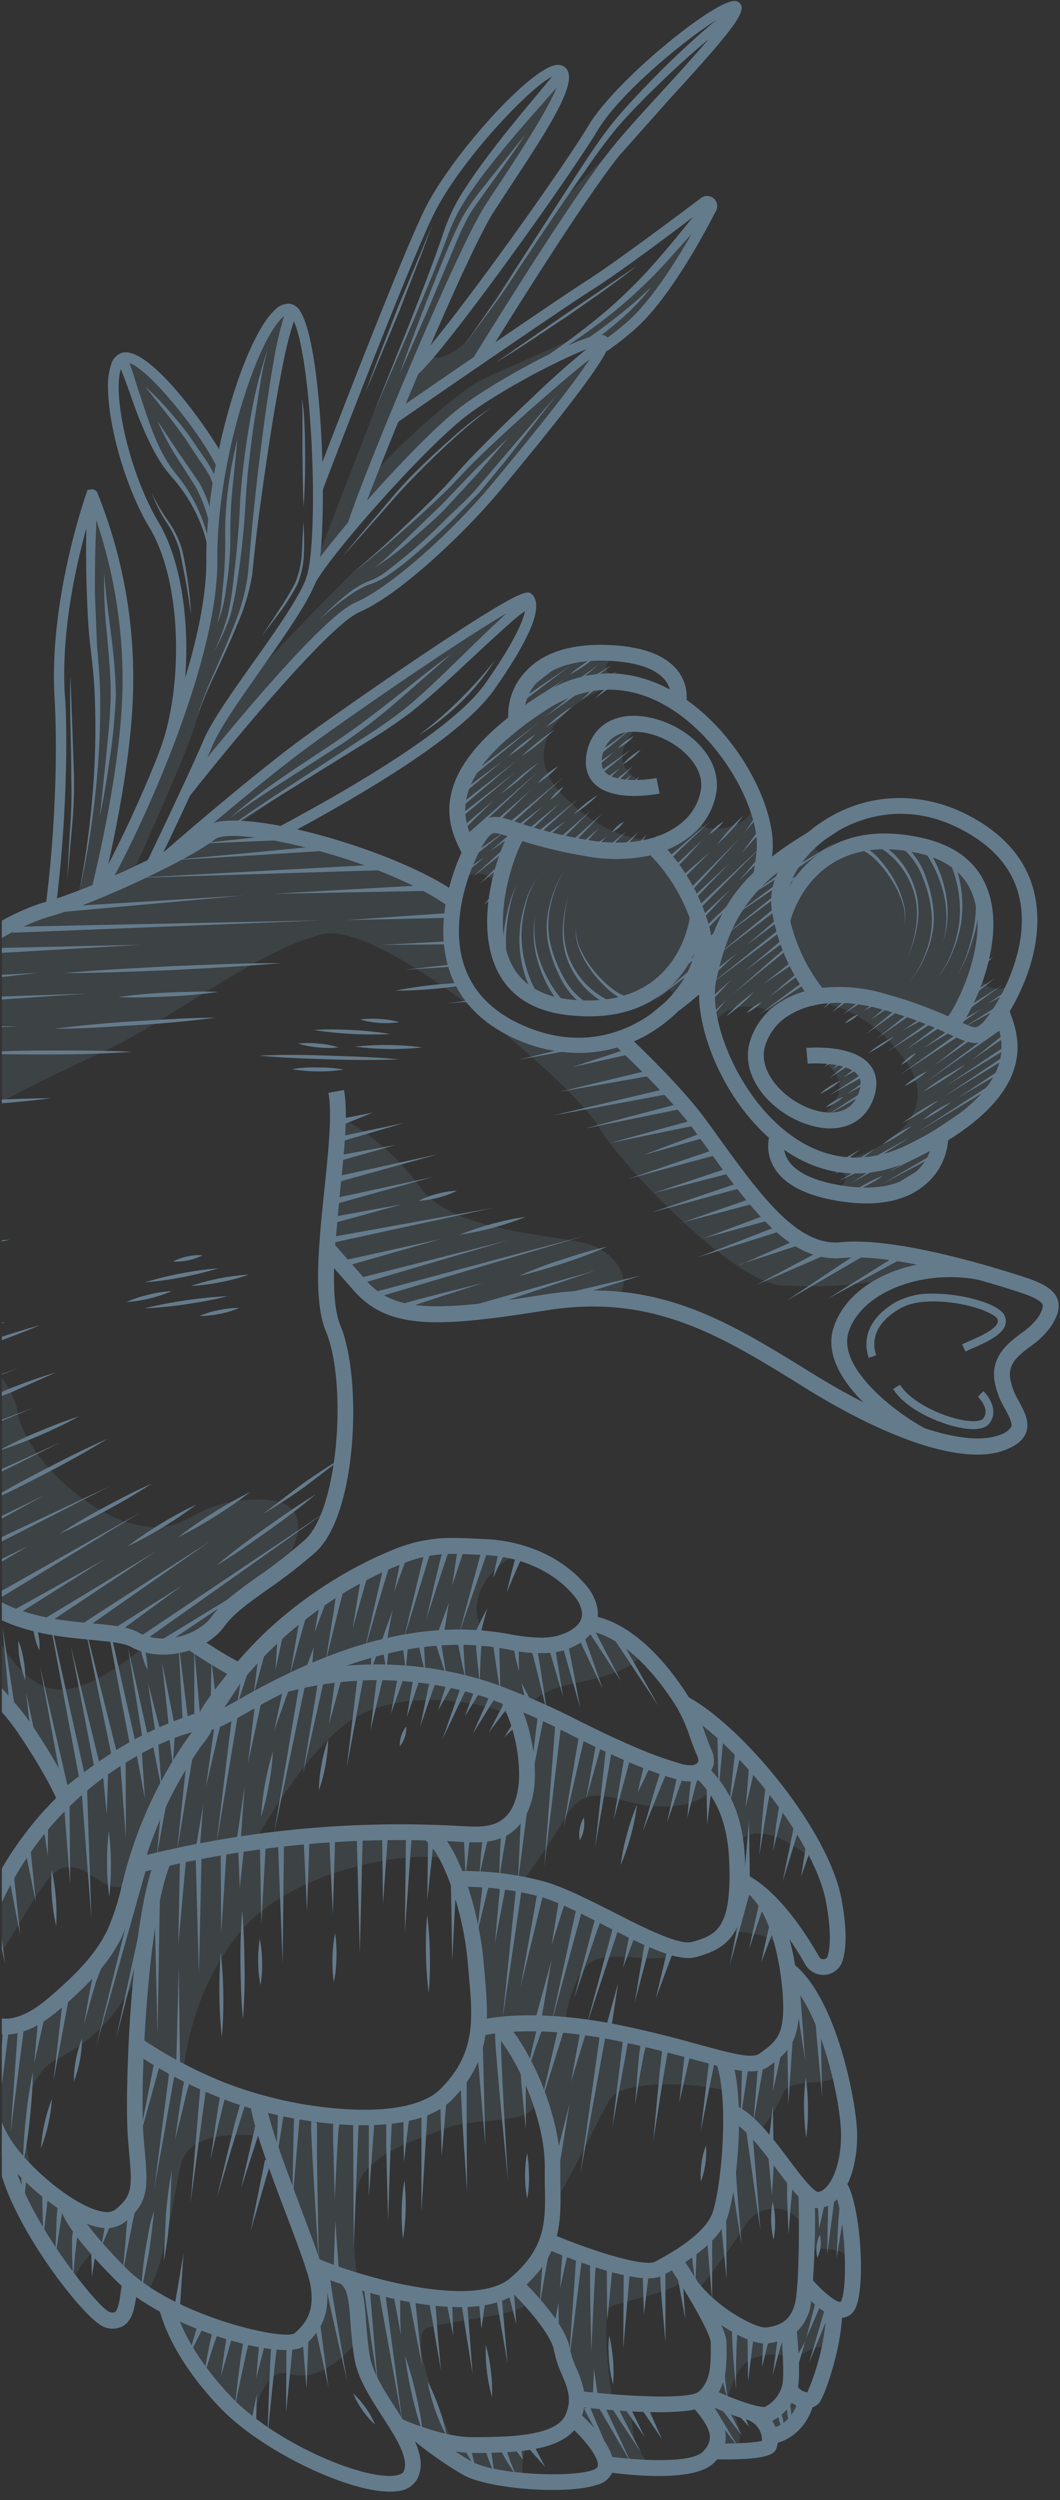 <svg id="Layer_1" data-name="Layer 1" xmlns="http://www.w3.org/2000/svg" xmlns:xlink="http://www.w3.org/1999/xlink" width="209.46" height="493.91" viewBox="0 0 209.46 493.91"><rect x="0" y="0" width="209.46" height="493.91" fill="#333333" stroke="none"/><defs><clipPath id="clip-path"><rect x="0.36" y="-0.94" width="219.48" height="496" style="fill:none"/></clipPath><clipPath id="clip-path-2"><path d="M-43.27,299.3l24.43-.14.33.4v.18h.07c4.79,5.86,9.56,11.5,13.63,15A24.87,24.87,0,0,0-1.6,317a10.45,10.45,0,0,0,4.08,2h.15l.21.08h0a50,50,0,0,0,12.62,2.73l.27.43.52-.35,6.4.68.1.16.16-.12a11.3,11.3,0,0,1,3.77,1.06l.53.25.4.58.36-.25a12.68,12.68,0,0,0,3.85.73H32a7.77,7.77,0,0,0,4.37-.39c.35-.16.66-.34,1-.52A12,12,0,0,0,43.09,320a16,16,0,0,1,1.11-1.33c.23-.24.45-.47.66-.71a27.66,27.66,0,0,1,2.78-2.4,10.76,10.76,0,0,1,2.93-1.22,21.46,21.46,0,0,0,4.29-4.06c2-1.49,4.17-3.13,6.38-5.1,1.87-1.67,3.35-4.48,4.46-7.91l40.6-2,72,47.15L183.06,457s-29.15,35.15-30.86,35.57L102,512.3l-113.2-28.72L-33.88,376.42Z" style="fill:none"/></clipPath><clipPath id="clip-path-3"><path d="M-11.16,178-4.73,68.64,45.42,50.21,89.15-18.37,159.48-5.08l-3.86,55.29-42.86,63.85L99,138.92,87.9,150.49l-26,15.13c-7.37-1.88-15-3.65-16.84-3.16-2.48.67-4.73,2.55-6.4,3.74-.79.48-1.67,1-2.63,1.51-4.23,2.18-15,7.49-19.85,9l-7,2.27H8.43v.23a41.07,41.07,0,0,0-9.81,5c-.68.41-1.35.83-2,1.27Z" style="fill:none"/></clipPath><clipPath id="clip-path-4"><path d="M-80.35,259.39l38.55-76.73L8.81,161.23,72.25,161l18,13.72c-2.29,9.13-1.76,21.09,11.46,27.48,9.45,4.57,18.15,3.54,24.77,0l6.35,4.84,9,16.28,26.44,19.12,17.15-2.4,27.21,8.61-2.14,53.63-69.87-8.79-55.51-.86-41.36,38.8L-8.33,324.8Z" style="fill:none"/></clipPath><clipPath id="clip-path-5"><path d="M72.84,186.3l15.24-44.62s27.76-30.27,28.24-29.58,38.12,13.4,38.12,13.4l4.19,41.24a60.14,60.14,0,0,0-6.89,5,31.84,31.84,0,0,0-2.9,2.27,17.48,17.48,0,0,0-3.48,4.87,35.44,35.44,0,0,0-4.16,9.24c-.09.21-.18.41-.28.62-2,4.55-2.09,7.36-1.29,10.92l-5.36,5c-.67,0-26.68,9.42-26.68,9.42Z" style="fill:none"/></clipPath></defs><g style="clip-path:url(#clip-path)"><g style="opacity:0.2"><path d="M153.38,201.18c-2-3.69-12.9-3.33-12.38,3.24-1.8-6.32-2.8-9.25,0-15.6s4.76-11.93,7.9-14.73a76.86,76.86,0,0,1,9.76-6.63s-4.4,5-5.08,8.58,2.11,12,3.8,14.83,4.16,5.5,3.81,6.07-6.69,1.67-7.81,4.24Z" style="fill:#647b8c"/></g><g style="opacity:0.2"><path d="M162.07,209.06c1.39,1.46,8.06,5-.29,12,0,0,8.35,1.73,9.5-6.25S162.07,209.06,162.07,209.06Z" style="fill:#647b8c"/></g><g style="opacity:0.2"><path d="M163.55,169.3c-1.21.2-3.69-2.33-2.26-4.11-4.23,4.56-9,10.43-7.37,14.81,1.34-.46,1.34-1.1,2.46-3S163.55,169.3,163.55,169.3Z" style="fill:#647b8c"/></g><g style="opacity:0.2"><path d="M200.48,193.84c-1.1,2.1-6.81,2.34-6.88-1.93-3.32,6.28-6,10.35-5.41,10.81s5.14,3,6.61.84S200.48,193.84,200.48,193.84Z" style="fill:#647b8c"/></g><g style="opacity:0.2"><path d="M164.6,229.87c.84,1.23,5.19,2.92-.2,5.53,0,0,8.64,2.23,12.64.44s8.69-8.17,8.69-8.17l-.17-2.71s-9.09,5-14.26,4.88A57.6,57.6,0,0,0,164.6,229.87Z" style="fill:#647b8c"/></g><g style="opacity:0.2"><path d="M165.26,229.45c6.76-.87,22.45-8.41,13.26-20.46s-19-11.05-19-11.05,5.64-2,9.38-1.57,16.36,4.74,18.45,6,5.49,3,6.74,1.76,3.2-4.3,3.8-3.7,3,6.24-.08,11.83c-3.19,5.8-13.5,14.65-21.71,16.6S165.26,229.45,165.26,229.45Z" style="fill:#647b8c"/></g><path d="M153.46,172.9a12.72,12.72,0,0,0-1,6.53A38.15,38.15,0,0,0,159,195.84a18.55,18.55,0,0,0-4.39,1.89,13.87,13.87,0,0,0-6.61,8.75c-1.5,7.07,5.17,13.93,12.35,15.91,5.88,1.63,10.61-.51,12.31-5.53,1.09-3.17.22-5.24-.7-6.41-3.22-4.11-11.68-3.5-12.63-3.42l.27,3.11c2-.17,8.06-.12,9.9,2.24.24.3,1,1.23.21,3.47-1.69,4.87-6.52,4.09-8.53,3.53-5.67-1.57-11.21-7.14-10.12-12.25a10.67,10.67,0,0,1,5.16-6.72c4.51-2.7,11-3,18.25-.94a85.66,85.66,0,0,1,13.43,5c3.35,1.55,5.19,2.4,7.68.46s10-13.11,9.37-24.44c-.38-7.54-4.12-13.59-11.12-18-10-6.32-21.67-6.44-31.1-.32a24.55,24.55,0,0,0-9.31,10.73Zm9,22.25A35.22,35.22,0,0,1,155.58,179c-.64-4.44,3.11-10.39,8.92-14.17,4-2.61,14.77-7.81,27.73.34,6.08,3.83,9.33,9,9.66,15.51.52,10.23-6.35,20.39-8.18,21.82-.88.69-1.09.71-4.44-.84a86.74,86.74,0,0,0-13.88-5.18,32,32,0,0,0-12.94-1.32Z" style="fill:#647b8c"/><path d="M141.26,183.66a56.21,56.21,0,0,0-2.78,9.27c-1.89,8.63,4.15,24.66,15.07,33.19,5.83,4.55,15.29,8.72,27.29,2.76,24.75-12.25,20.59-23.82,18.81-28.71l-.34-1-3,.92c.1.34.24.72.4,1.15,1.61,4.49,5,13.84-17.23,24.85-10.58,5.24-18.9,1.58-24-2.42-9.87-7.71-15.6-22.49-13.94-30.06,2.88-13.16,7.45-19.18,20.36-26.88l-1.6-2.68C150.06,170.14,144.63,175.46,141.26,183.66Z" style="fill:#647b8c"/><path d="M152.2,223.85a8.28,8.28,0,0,0,.75,6.78c2.06,3.49,6.58,5.76,13.44,6.75,7.33,1.06,13-.17,16.8-3.65a12.61,12.61,0,0,0,4.19-9.15l-3.12.16a9.58,9.58,0,0,1-3.18,6.68c-3,2.78-8,3.78-14.24,2.87-5.76-.83-9.62-2.63-11.16-5.19a5.13,5.13,0,0,1-.56-4.15ZM154,178.91a19.06,19.06,0,0,0-.94,2.79l3,.68c.17-.75,4.42-18.39,25.29-13.85,5.94,1.29,9.68,4.31,11.11,9,2.85,9.23-3.72,21.95-5.67,24l2.27,2.15c2.58-2.73,9.65-16.51,6.39-27.08-1.79-5.83-6.31-9.56-13.44-11.11-18.51-4.05-25.69,7.81-28,13.42Z" style="fill:#647b8c"/><path d="M190.09,200.35l8-5.78-8.36,5.3Zm1.83-3.39,4.68-3.7-5,3.22Zm2.17-5.9,2.17-2-2.52,1.54ZM189,202.73l5-3.38-5.27,2.89Zm6.09-4.39,4.88-2.58-.3-.49-4.58,3.07Zm3.08-.23-8,5,8.28-4.53Zm-1.79,2.74-4.87,3,5.15-2.54Zm-6.51,2.83-12,8.65,12.37-8.17-.34-.48Zm-1.78-.63-5.66,4.07,6-3.61-.36-.46Zm-7.11,5a8.42,8.42,0,0,0-1.58,1,7.85,7.85,0,0,0-1.33,1.31,9.49,9.49,0,0,0,1.57-1A9.22,9.22,0,0,0,181,208.06Zm5.06-6-7,5.33,7.37-4.85-.34-.48Zm-1.39-.95-9.22,6.61L185,201.6l-.33-.48Zm-1.94-.47-4.37,3,4.68-2.55-.31-.49Zm-6,4.15a22.66,22.66,0,0,0-2.68,1.5,21.63,21.63,0,0,0-2.47,1.8,30.06,30.06,0,0,0,5.15-3.3Zm3.64-5.3-7.13,5.72,7.48-5.25Zm-2.56-.67-6.81,5.6,7.16-5.14Zm-1.84-.68-3.88,3.35,4.23-2.89Zm-2.43-.55-2.84,2.11,3.15-1.61Zm-4,2.85a6.15,6.15,0,0,0-1.39.73,5.58,5.58,0,0,0-1.17,1,6.11,6.11,0,0,0,1.39-.72A5.63,5.63,0,0,0,169.57,200.45Zm1.57-3.64-4.46,3.56,4.73-3.05Zm-3.12-.23L164.4,200l4-2.93Zm-2.58-.18-2.71,2.88,3.1-2.45Zm-2.44.22-2.43,2.26,2.75-1.77-.32-.49Zm29.31,7.85-7.71,6.09,8.06-5.62Zm-9.17,7.25a15.61,15.61,0,0,0-2.3,1.27,16.91,16.91,0,0,0-2.08,1.6A17.44,17.44,0,0,0,183.14,211.72Zm15.24-9.39-15.5,11.56,15.84-11.09Zm.45,1.7L192,209.47l7.21-5Zm-8.16,6.36-4.23,2.5a48.16,48.16,0,0,0-4,2.83c1.46-.76,2.85-1.62,4.23-2.5A48.86,48.86,0,0,0,190.67,210.39Zm8.27-3.84-11.87,7.93L199.25,207Zm0,1.83-12.34,8.28,12.66-7.79Zm-13.41,9c-1.27.63-2.47,1.35-3.65,2.09a41.2,41.2,0,0,0-3.45,2.43l3.65-2.1c1.19-.75,2.34-1.56,3.45-2.42Zm12.57-6.28-8.69,5.78,9-5.28Zm-9.93,6.58a28.84,28.84,0,0,0-3,1.61,24.88,24.88,0,0,0-2.79,2,30.46,30.46,0,0,0,5.78-3.65Zm8.41-3.85-15.26,9.87,15.57-9.38Zm-16.56,10.8-4.46,2.46-4.44,2.5.3.49,4.29-2.79,4.31-2.66Zm.22-2.16a28.92,28.92,0,0,0-3,1.62,28.63,28.63,0,0,0-2.77,2,30.34,30.34,0,0,0,5.7-3.58ZM169,230l3.82-3-4.16,2.56Zm-2.69-.15,3.69-2.76-4,2.27.32.49Zm28.37-13.26-18,12.06L195,217.11Zm-24.19-4.51-6.6,4.32,6.9-3.82Zm-1.06-1.45-2.79,2.24,3.11-1.76-.32-.48Zm-3.4,2.89a15.26,15.26,0,0,0-2.11,1.13,14.1,14.1,0,0,0-1.9,1.46,15.26,15.26,0,0,0,2.11-1.13A13.5,13.5,0,0,0,166,213.55Zm2.35-4a.67.67,0,0,0-.18.07h-.08l-.15.11-.28.2-.54.42-1.07.84L164,212.94l2.23-1.47,1.15-.72,1-.63Zm-1.74-.28-2.23,2.05,2.58-1.59Zm-1.69-.48-2.08,2.06,2.4-1.57Zm-2-.28-1.58,1.66,2-1.2Zm4.38,7.66,4.25-2.26-.31-.5Zm3.91-.93-8.27,5.39,8.57-4.89Zm-1.15,2.1L165,220.74l5.36-2.86Zm-3.5-.59a9.38,9.38,0,0,0-1.81.86,9.06,9.06,0,0,0-1.62,1.2A10.43,10.43,0,0,0,166.54,216.79ZM156,186.54l-11.26,9.89L156.33,187Zm-12.43,11-4,3.79.42.4Zm13.3-7.91-6.18,4.9,6.52-4.43Zm-7.63,6.18a37,37,0,0,0-5.75,5A39.13,39.13,0,0,0,149.2,195.77Zm8.78-3.9a2.21,2.21,0,0,0-.47.33l-.39.32-.76.63-1.52,1.29-3,2.6,3.15-2.37,1.58-1.18.8-.57.4-.28.34-.22Zm1.11,1.82-.21.12-.15.1-.3.21-.58.42-1.15.85-2.3,1.7-4.57,3.43,4.74-3.19,2.38-1.59,1.19-.78.6-.39.29-.18.25-.15-.19-.55Zm-8.53,4.19a9.4,9.4,0,0,0-3.08,2.18,8.68,8.68,0,0,0,1.65-.94A8.9,8.9,0,0,0,150.56,197.88Zm4.4-12.63-7.75,6.49,8.1-6Zm-10.43,8.17-4.78,4.34.41.41Zm9.75-10.14L140,194.78l14.63-11Zm-.48-2-6.37,5.44,6.73-5Zm-8.23,7-5.23,4.09.38.44Zm7.82-9.23-12.26,10.08,12.62-9.63-.36-.45Zm.23-2.69-11.19,9L154,176.78l-.35-.46Zm.56-2.31L144,181.65l10.57-7.16Zm.74-2.07L146,178.32l9.27-5.9Zm1.63-2.24-6.46,4,6.75-3.51Zm-2,7.68,3.92-3.66-4.27,3.2Zm0-1.93,7-5.18-7.3,4.71Zm1.19-2.78,9.31-6.34-9.63,5.86Zm2.34-3.65,9.27-6.11-9.57,5.61Zm26.86,57-9.47,5.49,9.75-5-.28-.51Zm.12,1.51L174.17,234l11.07-5.88Zm-11.77,7.06-2.79,1,.25.52ZM183.43,230l-9.06,5.54,9.35-5Zm-9,2.3a29.75,29.75,0,0,0-6,3.23,31.24,31.24,0,0,0,3.1-1.45A27.08,27.08,0,0,0,174.48,232.3Zm.72-3.07c-.12.06-.2.12-.27.16l-.21.14-.43.27-.86.56-1.71,1.11-3.4,2.24,3.55-2,1.79-1,1.73-1Zm-3.89.9-5.48,3.15,5.75-2.63Zm-3.11.1a.63.63,0,0,0-.3.1l-.21.1-.4.2-.8.42-1.57.85,1.69-.58.84-.29.43-.13.21-.06h.11Z" style="fill:#647b8c"/><g style="opacity:0.2"><path d="M176.41,198.53c-3.6-1.44-11.21-2.54-12.91-2.22a3,3,0,0,1-3.66-1.52c-.84-1.43-4.4-8.57-5.06-10.5s-.52-2.76.44-5.24,5.38-11.23,15.11-12.5,18.28,1.75,20.94,5.75,5,11.74,1.25,20.52-4.07,10.52-6.22,9.28-9.89-3.57-9.89-3.57Z" style="fill:#647b8c"/></g><path d="M170,166.88a11.15,11.15,0,0,1,3.88,3,22.64,22.64,0,0,1,2.79,3.94,18,18,0,0,1,1.83,4.48,8.64,8.64,0,0,1,.1,4.73,8.57,8.57,0,0,0-.28-4.68,18.42,18.42,0,0,0-2-4.29,21.54,21.54,0,0,0-2.88-3.76,10.77,10.77,0,0,0-3.71-2.66Zm4.45.07a15.75,15.75,0,0,1,4.36,4.4,16.67,16.67,0,0,1,2.37,5.71,16.15,16.15,0,0,1,0,6.12,25.86,25.86,0,0,1-1.75,5.84,26.55,26.55,0,0,0,1.58-6,15.94,15.94,0,0,0-.21-6,16.45,16.45,0,0,0-2.51-5.42,15.23,15.23,0,0,0-4.31-4.08Zm4.61.27a14.88,14.88,0,0,1,3.93,6.22,25.57,25.57,0,0,1,1.52,7.13,17.55,17.55,0,0,1-1.22,7.16,21.16,21.16,0,0,1-3.59,6.27,21,21,0,0,0,3.41-6.34,17.33,17.33,0,0,0,1-7.06,25.21,25.21,0,0,0-1.68-7,14.11,14.11,0,0,0-3.86-5.81Zm4.76,1.25a24.66,24.66,0,0,1,3.16,8.59,19.32,19.32,0,0,1-.59,9,19.31,19.31,0,0,0,.21-8.91,24.47,24.47,0,0,0-3.4-8.21Zm4.75,1.9a24.06,24.06,0,0,1,1.35,12,24.69,24.69,0,0,1-1.74,5.82,15.93,15.93,0,0,1-3.13,5.11,16.34,16.34,0,0,0,3-5.19,24.27,24.27,0,0,0,1.5-5.8,23.43,23.43,0,0,0-1.73-11.67Zm.77,21.93a20.46,20.46,0,0,0,1.79-4,40.48,40.48,0,0,0,1.17-4.28,27.15,27.15,0,0,0,.52-4.3,9.13,9.13,0,0,0-.6-4.14l.7-.34a9.63,9.63,0,0,1,.48,4.52,28.28,28.28,0,0,1-.77,4.38,39.12,39.12,0,0,1-1.36,4.22A20.56,20.56,0,0,1,189.36,192.3Z" style="fill:#647b8c"/><g style="clip-path:url(#clip-path-2)"><g style="opacity:0.2"><path d="M123,475c2.42,3,1.78,4.18,2.37,6.76s3.71,6.24,3.71,6.24-8-.72-9.56-2.62-6.24-8.17-5.67-10,8.86-.1,8.86-.1" style="fill:#647b8c"/><path d="M104.84,482.74c-2.25,1-1.47,7.35-1.47,7.35s-12.72-2.18-15-4.75-2.53-2.87.11-3S104.84,482.74,104.84,482.74Z" style="fill:#647b8c"/></g><path d="M52.59,415.59c.77,4.62,4,13,6.78,20.48,2.49,6.57,4.64,12.25,5.09,15.06,1,6.47-1.45,9.72-4.29,12.26-3.79,3.38-27.82-3.28-37.56-13.14-9.49-9.61-10.5-13.12-10.58-14l1.55-.15,1.54-.27c0,.13.81,3.17,9.71,12.19,9.23,9.35,30.62,14.37,33.33,13,2.14-1.93,4.06-4.14,3.22-9.38-.41-2.5-2.6-8.31-4.93-14.45-2.87-7.57-6.12-16.15-6.94-21.07Z" style="fill:#647b8c"/><g style="opacity:0.2"><path d="M19.84,445.06c-2.48-1.47-5.75,6.26-5.75,6.26S.84,428.06,1.67,426.87s10.17,7.81,10.17,7.81S21.2,445.88,19.84,445.06Z" style="fill:#647b8c"/><path d="M51.2,421.92c-7.23-.52-14.2.1-15.53,6s-3.56,22-6.84,25-14.28-15.36-14.28-15.36,8,3.68,11.4-1-1.41-31.34,1-31.47S51.54,414.3,51.37,417,51.2,421.92,51.2,421.92Z" style="fill:#647b8c"/><path d="M71.36,461.25c-2.54,4.19-8.56,9.46-14.17,7.75s-7.46,10-7.46,10-10-8.62-11.95-11.2-4.51-10-2.88-10.41,17.55,10.16,24.86,4.49,0-15,4.46-13.86,6.88,5,6.57,7.22a22.5,22.5,0,0,0,.57,6Z" style="fill:#647b8c"/><path d="M134.49,385.93c-5.27,2.14-10.41-.12-16.07,1s-7,14-7,14l-16.59-.43-1.68-22.22c-.32-2.22-3-7.29-3-7.29s22.36,3,25.43,5.57S134.49,385.93,134.49,385.93Z" style="fill:#647b8c"/><path d="M153.71,384.2c-2.37-2.88-10.36-2.58-10.36-2.58l2-9.63s4.61.39,5.58,2.12S153.71,384.2,153.71,384.2Z" style="fill:#647b8c"/><path d="M140.79,353.54c-3.24,3.64-10.48,4.32-17.75,2.11s-9.4-.07-11.86,4.28S103,372.06,103,372.06l-13.25-1.2L85.64,363s12.23.66,14.8-2.61,4.63-13.34,3.35-17.75-1-6.19-1-6.19,20.6,11.35,25.17,11.64,10.35,3,10.35,3Z" style="fill:#647b8c"/><path d="M89,367.48c-6-2.29-30.39,1.26-41.07,13.64s-11.67,28.12-11.67,28.12l-9.51-6.87L33,366.64l33.38-4.5,16.31-.52Z" style="fill:#647b8c"/><path d="M103.69,306.64c-5.36,1.31-13.06,9-7.67,16.47-9.39.16-27.28,4-27.28,4L40.57,340.25,44.65,332l20.9-18.45,16.91-6.68,11-2.32Z" style="fill:#647b8c"/><path d="M127,326.3c-1.74,4.57-12.66,5.88-16.44,7a15,15,0,0,0-5.94,3.3,69.31,69.31,0,0,0-17.8-5.83,94.57,94.57,0,0,0-21-.73c-.12.09,3.53-4.08,3.53-4.08l18.92-2.57,13.77,1.46,8.67.75,5.06-5.3,5.68,1.42Z" style="fill:#647b8c"/></g><path d="M39.57,338.3h.34a2.35,2.35,0,0,1,2,1.44c.62,1.55-.61,3.27-1.91,4.9l-.25.32a82.18,82.18,0,0,0-11.55,24.1l-.45,1.6h0l-.67,2.62a49.46,49.46,0,0,1-3,9.35c-2.56,5.35-6.83,9.55-11.07,13.3-2.71,2.39-5.93,5-9.86,5.81-4.09.84-9.21-.89-10.72-5.2a12,12,0,0,1,0-6.29,67.68,67.68,0,0,1,27.66-42.56,69,69,0,0,1,12.68-7c1.1-.46,2.21-.89,3.33-1.3l1.73-.6.26-.09A4,4,0,0,1,39.57,338.3ZM1.05,398.81a7.83,7.83,0,0,0,1.45-.14c3.17-.64,5.9-2.87,8.42-5.1,4-3.52,8-7.45,10.31-12.29a47.47,47.47,0,0,0,2.83-8.77l.69-2.68h0c.14-.55.3-1.1.46-1.65a84.85,84.85,0,0,1,12-25,4.37,4.37,0,0,1,.37-.48l.61-.79-1.09.38c-1.07.39-2.13.8-3.17,1.24a65.33,65.33,0,0,0-12.11,6.7,63.44,63.44,0,0,0-10.36,9,65.52,65.52,0,0,0-16,31.57,9.31,9.31,0,0,0-.08,4.66C-3.88,397.71-1.34,398.81,1.05,398.81Z" style="fill:#647b8c"/><path d="M89.84,303.85c1.86,0,3.82.11,6,.23h.3c8.1.44,15.32,3.83,19.81,9.3a9.65,9.65,0,0,1,2,3.91,6.19,6.19,0,0,1-.87,5c-1.66,2.47-5,3.77-7.5,4.16a27.43,27.43,0,0,1-9.12-.57l-2.27-.38c-9.1-1.37-19.09-.17-29.68,3.58h0l-1.88.68c-2.42.92-4.87,2-7.46,3.17-2.32,1.09-4.71,2.29-7.31,3.7-.47.25-1.13.63-1.9,1.07-7.39,4.22-9.42,5.07-10.64,3.47-.77-1-1.43-1.89,6.2-11.21,1.71-2.08,3.52-4.08,5.41-6a73.23,73.23,0,0,1,6-5.41c2.08-1.71,4.26-3.3,6.48-4.78s4.57-2.88,6.94-4.15a77.47,77.47,0,0,1,7.26-3.42,29.65,29.65,0,0,1,12.23-2.35ZM107,323.54a14.59,14.59,0,0,0,2.09-.15c1.94-.3,4.36-1.29,5.39-2.83a3,3,0,0,0,.42-2.54,6.44,6.44,0,0,0-1.38-2.64c-3.93-4.8-10.33-7.77-17.56-8.16h-.3c-6.93-.38-10.74-.59-16.86,2a74.39,74.39,0,0,0-7,3.29c-2.29,1.22-4.52,2.56-6.68,4s-4.23,3-6.23,4.6a74.92,74.92,0,0,0-5.77,5.21,72.28,72.28,0,0,0-5.2,5.72c-2.09,2.55-3.5,4.42-4.41,5.73,1.7-.87,3.74-2,4.88-2.69l2-1.11c2.65-1.42,5.09-2.66,7.46-3.77,2.67-1.25,5.19-2.31,7.69-3.26l1.93-.71h0c11.08-3.92,21.58-5.17,31.19-3.71.78.11,1.56.25,2.34.39A35.61,35.61,0,0,0,107,323.54Z" style="fill:#647b8c"/><path d="M116.62,319.13c6.73,1,13.73,6.91,19.73,16.55a34.61,34.61,0,0,1,2.92,6.62c.38,1.06.77,2.12,1.2,3.16a5.38,5.38,0,0,1,.59,2.92,4.31,4.31,0,0,1-3.67,3.5,8.93,8.93,0,0,1-4.1-.46c-7-2.06-13.65-5.31-20.06-8.45a141.68,141.68,0,0,0-17.39-7.67,69,69,0,0,0-39.77-.84l-.81-3a72.1,72.1,0,0,1,41.56.89,144.31,144.31,0,0,1,17.82,7.75c6.3,3.08,12.81,6.27,19.57,8.25a6.5,6.5,0,0,0,2.69.39c.55-.1,1.06-.48,1.1-.84a3.24,3.24,0,0,0-.36-1.3c-.46-1.08-.87-2.19-1.27-3.3a31.16,31.16,0,0,0-2.64-6c-5.46-8.74-11.89-14.29-17.58-15.13Z" style="fill:#647b8c"/><path d="M101.63,334.3a35.85,35.85,0,0,1,4.06,15.51c.18,6-1.82,10.68-5.49,12.77-2.89,1.65-6.28,1.46-9.27,1.29A207,207,0,0,0,26.5,370.3l-.8-3a210.26,210.26,0,0,1,65.37-6.54c2.72.15,5.49.31,7.58-.88,3.74-2.13,4-7.68,3.92-10a32.74,32.74,0,0,0-3.73-14.14Z" style="fill:#647b8c"/><path d="M30.84,366.91l2.87,1.24c-4.55,10.52-6.14,44.16-5.34,54.07l.22,2.56c.63,7.15.91,10.42-4,14.28a6.13,6.13,0,0,1-4.91,1c-6.46-1.09-16.17-9.28-20.2-15.6s-5-14.42-3-24.73l3.07.57c-1.83,9.49-1,16.84,2.61,22.46S14.84,436,20.26,436.93a3.1,3.1,0,0,0,2.45-.34c3.55-2.82,3.41-4.5,2.79-11.56l-.22-2.58c-.72-8.94.56-43.85,5.56-55.54Z" style="fill:#647b8c"/><path d="M85,360.5c5.58,2.84,9.78,17.76,10.55,27l.19,2.15c.83,9.21,1.54,17.16-6.49,25.24-8.57,8.62-33.82,4.41-45.54-.36a87.76,87.76,0,0,1-17.45-9.17l1.85-2.52a85.7,85.7,0,0,0,16.78,8.79,80.58,80.58,0,0,0,22.52,5c9.44.7,16.41-.69,19.62-3.92,7-7,6.42-13.64,5.6-22.76l-.19-2.17c-.88-10.53-5.27-22.65-8.86-24.48Z" style="fill:#647b8c"/><path d="M139.84,349.06c5.49,5.52,7.58,11.75,7.43,22.22-.15,10.79-3.4,13.64-9.73,15.37-3.77,1-10.35-2.32-18-6.2-4.72-2.41-9.6-4.9-13.06-5.81a59.12,59.12,0,0,0-16-1.86l-.16-3.12a60.94,60.94,0,0,1,17,2c3.78,1,8.81,3.56,13.68,6,5.84,3,13.11,6.7,15.71,6,4.52-1.24,7.3-2.5,7.44-12.4.13-9.53-1.7-15.13-6.53-20Z" style="fill:#647b8c"/><path d="M135.76,335.13c11.23,6.07,28,26.56,30.51,40,1,5.41,1.08,9.39.25,12.19a4,4,0,0,1-3.37,2.82,4.12,4.12,0,0,1-4-2c-2.18-3.84-7.93-13-14-15.43l1.14-2.91c6.75,2.66,12.66,11.66,15.58,16.79a.91.91,0,0,0,.94.47.81.81,0,0,0,.74-.6c.67-2.28.56-5.89-.33-10.74-2.29-12.42-18.49-32.19-28.92-37.83Z" style="fill:#647b8c"/><path d="M150.72,372.56c6.1,6,7.38,21,7.14,25.43-.32,5.87-2.6,7.88-6,10.28-2.7,1.86-6.75.79-14.1-1.21-4.29-1.16-9.64-2.61-16.43-4-17.09-3.4-26.25-.82-26.34-.8l-.88-3c.39-.12,9.9-2.85,27.83.72,6.9,1.4,12.3,2.87,16.64,4.08,5.8,1.57,10,2.71,11.46,1.68,3.22-2.25,4.46-3.52,4.7-7.89.3-5.6-1.56-18.46-6.21-23Z" style="fill:#647b8c"/><path d="M99.72,399.3c5.25,5.64,10.91,18.52,11,28.7v3.16c.17,8,.3,14.27-7.9,21.29-9.64,8.26-36-1-42-3.72l1.29-2.84c8.41,3.8,31.42,10.41,38.73,4.17,7.08-6.06,7-11.15,6.81-18.86V428c0-9.31-5.38-21.49-10.13-26.59ZM-.5,423.3l3.1.36c-1.11,9.69,16.3,32.07,19,33.08a1.47,1.47,0,0,0,1.09.06c.65-.4,1-2.58,1.18-4.17l.24-1.55,3.09.56L27,453.12c-.38,2.68-.74,5.2-2.61,6.38a4.33,4.33,0,0,1-3.7.27C16.33,458.4-1.8,434.37-.5,423.3Z" style="fill:#647b8c"/><path d="M69.11,448.72c2.62,1.91,2.88,5.39,3.21,9.79.16,2.08.34,4.44.77,7,.52,3.17,2.83,6.75,5.06,10.22,3.25,5,6.32,9.83,4.37,13.89a4.77,4.77,0,0,1-3.87,2.52c-7.89,1.23-26.66-7.53-35.19-16.49-10.31-10.81-11.89-19.2-12-19.56l3.07-.54c0,.07,1.55,7.89,11.14,17.95,8.53,9,26.08,16.56,32.53,15.56.58-.09,1.32-.3,1.55-.78,1.19-2.49-1.54-6.74-4.19-10.85-2.4-3.73-4.88-7.6-5.51-11.4-.46-2.75-.64-5.18-.8-7.33-.28-3.74-.49-6.44-1.94-7.49Z" style="fill:#647b8c"/><path d="M102.84,450.14c.91.86,8.84,8.59,9.73,13.73a18.37,18.37,0,0,0,1.36,4.07c1.2,2.86,2.55,6.1.68,10.39-2.64,6.05-12.88,6.18-19.65,6.28H93.57c-6.51.06-14.93-3.6-15.28-3.76L79.56,478c.08,0,7.9,3.49,13.7,3.49h1.65c5.61-.07,15-.2,16.84-4.4,1.33-3.06.43-5.21-.7-7.93a21.49,21.49,0,0,1-1.56-4.75c-.6-3.5-6.56-9.85-8.81-12Zm41.58-43.84c3.19,8.83,1,28.18-1,32.59s-7.73,8.08-12.49,10.66c-4.35,2.37-19-3.55-23.35-5.42l1.26-2.87c8.31,3.54,18.56,6.68,20.64,5.55,2.54-1.38,9.28-5,11.13-9.19,1.73-3.87,3.71-22.39.86-30.25Z" style="fill:#647b8c"/><path d="M156.31,387.63c9,6.42,13,28,13.06,34,.07,8-3,14.11-7.39,14.6-2.54.3-4.87-2.83-8.43-7.55-3-4-6.73-8.94-9.83-10l1-3c4,1.43,7.85,6.57,11.27,11.11,1.8,2.44,4.63,6.13,5.66,6.27,2.21-.26,4.61-4.93,4.54-11.47-.06-6.73-4.26-26.1-11.75-31.47Zm-21.73,58.06c2.12,3.15,9,13.7,9,17.23v1.24c0,3.32,0,7.88-3.59,10.8s-21.18,1.09-26.47.44l.38-3.1c10.21,1.25,22.3,1.71,24.1.25,2.43-2,2.44-5.4,2.45-8.4v-1.3c0-1.74-4.35-9.35-8.44-15.41ZM114.2,476.51c1.46,1.25,8.6,7.67,6.7,12.16a4.51,4.51,0,0,1-3,2.26c-6,2-21.56.79-26.4-2a75.28,75.28,0,0,1-9.63-6.7l2-2.39a72.83,72.83,0,0,0,9.19,6.39c5.2,3,23.39,3.4,25,1.18.71-1.64-3-6-5.88-8.48Z" style="fill:#647b8c"/><path d="M139.33,473.51c2.36,2.76,6.76,7.89,1.81,13-4.17,4.28-18.94,2.21-21.86,1.79l.49-3.09c6.59,1,16.89,1.46,19.13-.85,2.52-2.58,1.38-4.88-1.94-8.75Zm21.19-41.11c1.17,1.44.2,21.62-.53,24-1.55,5-5.18,6.14-8.17,6.56-3.75.54-11.94-4.49-16.23-9.94l2.46-2c4.15,5.28,11.42,9,13.34,8.81,2.75-.38,4.64-1.25,5.61-4.39,1.11-3.57.89-20.71.77-21.82l1.43-.15Z" style="fill:#647b8c"/><path d="M167,430.83c3,3.65,4.29,21.55,1.85,25.54a3.13,3.13,0,0,1-2.5,1.55c-3.17.14-7.28-4.43-8.48-5.86l2.41-2c2.33,2.83,5.13,4.91,5.84,4.72,1.61-2.64.83-19.07-1.56-22Zm-9.65,28.73c.11,1,1,9.58.24,12.55a9.79,9.79,0,0,1-4.87,6.1c-3,1.83-13.67-3.56-13.78-3.61l1.44-2.78c3.13,1.63,9.5,4,10.82,3.67a6.71,6.71,0,0,0,3.36-4.19c.47-1.82.06-8-.31-11.43Z" style="fill:#647b8c"/><path d="M149.39,475.42c4,1.94,4.9,6.16,4,8.33-.35.84-1,2.4-12.54,2.1l.08-3.13c3.74.1,8.25-.09,9.64-.51a4.19,4.19,0,0,0-2.54-4Zm13.92-18.82,3.12.06c-.13,7.4-3.41,16.48-4.51,18a3.08,3.08,0,0,1-3.2,1,5.46,5.46,0,0,1-4.18-3.5l3-.82a2.53,2.53,0,0,0,2,1.28A46.89,46.89,0,0,0,163.31,456.6Z" style="fill:#647b8c"/><path d="M157.75,473.9l3.09.4c-.52,3.56-3.53,7.74-8.07,8.5l-.57-3C155.53,479.22,157.44,476,157.75,473.9ZM9.29,293.42l.53.59a153.83,153.83,0,0,1,10.3,13,47,47,0,0,0,7.51,7.68c7.09,6.05,16.21,12.11,20.27,14l1.67.76-8.13,12.26h-.78c-.1,0-10.72.83-26.89,14.57L12.1,357.7l-.8-2s-1.81-4.56-7.77-13.39S-19.4,319.14-19.57,319l-.52-.45v-.69c0-.47.06-4.9,8.62-12.87l.46-.41,1.41-1.25c10.37-9,17.81-9.85,18.12-9.88ZM45,330.78A126.82,126.82,0,0,1,25.6,317.15a48.86,48.86,0,0,1-8-8.26,152,152,0,0,0-9.48-12.13c-2,.47-8,2.33-15.67,9q-.72.6-1.35,1.2l-.45.4c-5.65,5.26-7.11,8.59-7.48,9.89,3.32,2.84,17.41,15.1,23,23.37a107.91,107.91,0,0,1,7.21,12.06c13.85-11.33,23.54-13.5,26.34-13.9Z" style="fill:#647b8c"/><g style="opacity:0.2"><path d="M-18.56,317.85s-.16-4,8.13-11.66a9.24,9.24,0,0,1,1.56.89c3.65,2.6,5.45,7.09,6.37,11.47.73,3.58,3.91,8.62,6.48,11.2,3.32,3.34,6.28,4.66,10.33,3.79,6.16-1.32,14.18-8,18.88-12.18,7,6,9.7,6.81,14.07,8.81l-6.69,10.07s-10.93.59-27.81,14.94c0,0-1.76-4.56-7.94-13.7s-23.38-23.63-23.38-23.63Z" style="fill:#647b8c"/></g><path d="M22.16,347.35l-5.85-28.11,7,27.85Zm-3.55,1.71L14,325.21l5.76,23.6Zm-5.28-27.21A55.68,55.68,0,0,1,11.84,315a56.85,56.85,0,0,1-.71-7,55.1,55.1,0,0,1,1.48,6.86,58.83,58.83,0,0,1,.72,7Zm2.27,29.22L9,315.8l7.77,35Zm-3.06,3.42L7.9,329.16l5.78,25.09ZM7.79,326.06a12.31,12.31,0,0,1-1-3,11.78,11.78,0,0,1-.22-3.19,12.17,12.17,0,0,1,1,3A12.64,12.64,0,0,1,7.79,326.06ZM6.2,316.3a12.47,12.47,0,0,1-1.06-6.05,10.87,10.87,0,0,1,.92,3A11.53,11.53,0,0,1,6.2,316.3Zm19.5,28.57L19,309.67l7.87,35Zm2.46-1.38-2.87-18.05,4,17.83-1.15.22Zm2.78.25-1.71-11.33,2.86,11.09Zm-1.8-13.82a15.6,15.6,0,0,1-1.22-3.58,16.55,16.55,0,0,1-.46-3.77,16.7,16.7,0,0,1,1.22,3.59,17.58,17.58,0,0,1,.46,3.76ZM33.35,341,32,328.3l2.49,12.49Zm2.77-.51-.88-16.3,2,16.2-1.16.1Zm2.27-1.29V325.79l1.17,13.33Zm3.23-2.65.17-8.41,1,8.35ZM6.54,346.44l-1.39-12L7.7,346.25ZM5,332a20.82,20.82,0,0,1-1.37-7.88A17.93,17.93,0,0,1,4.67,328a17.76,17.76,0,0,1,.3,4ZM2.1,339.54.48,321.41l2.78,18-1.16.15ZM-1,335.27l-.59-9.93,1.76,9.79-1.17.14Z" style="fill:#647b8c"/><g style="opacity:0.2"><path d="M25.27,372.3c-4.76,2.36-7.23-4.1-12.54-3.35s-12.62,22-19,22.59c1.1-8.37,7.18-21.35,7.18-21.35l9.63-13,6.18-4.26L26,346.54l13.06-6.35-.75,4.74Z" style="fill:#647b8c"/><path d="M100.84,338.86c-5.65-2.76-20-5.1-29.82,0s-20.4,24.58-20.4,24.58L27.2,368.3l12.37-25.59,4.74-4.53,17-7.61H85.4L99,334.46Z" style="fill:#647b8c"/><path d="M27.91,389.3c-3.38,5.61-6.43,12.24-16.56,17.46S6.49,430.3,6.49,430.3s-7.29-6.6-8.16-10.5-1.54-16,.5-19.47l9.1-1.84L19.3,388.06l5.11-10,3.43-9.91,3.25-.63Z" style="fill:#647b8c"/></g><path d="M56.11,364l-.26,23.85L54.93,364Zm-3.58.33L51.64,380l-.28-15.66Zm-1.19,18.75a24.61,24.61,0,0,1,.46,4.54,24,24,0,0,1-.32,4.55,23.16,23.16,0,0,1-.46-4.54A23.85,23.85,0,0,1,51.34,383.06Zm-3.11-18-.85,7.9L47.06,365l1.17,0Zm-.39,12.38c.34,3.58.43,7.16.48,10.74A107,107,0,0,1,48,398.89c-.34-3.58-.43-7.16-.48-10.74S47.59,381,47.84,377.41Zm-3.05-12L43.71,382l-.1-16.57,1.18,0Zm-1.15,20.36a89.06,89.06,0,0,1,.2,16.73,91.67,91.67,0,0,1-.21-16.73Zm-3.81-19.32-.53,23.63-.64-23.62Zm-3.11,1.28-1.49,16.49.32-16.56Zm-1.39,20.72.25,20.42H34.8Zm-3.71-15.07-.49,28.48-.68-28.47Zm29.53-9.92-.48,14.09L60,363.47Zm5.08-.42-.47,15.13-.7-15.12Zm0,18.95a27.61,27.61,0,0,1,.26,4.81,26.59,26.59,0,0,1-.52,4.78A29.68,29.68,0,0,1,66.2,382Zm5.44-19.21-.57,23.12-.6-23.12Zm5-.3-1,13.68-.15-13.71Zm4.75-.56L80,381.74l.22-19.86Zm4.34,1.24-1.33,12.25.16-12.32ZM84.41,378.3a77.34,77.34,0,0,1,.31,15.44,68.57,68.57,0,0,1-.55-7.71A71.21,71.21,0,0,1,84.41,378.3Zm5.83-8-.88,17.05-.29-17.07ZM71.81,331.51l-3.29,17.67,2.13-17.84,1.16.17Zm-4.36.33L65,340.67l1.26-9.07,1.15.24Zm-2.61,11.82a31.05,31.05,0,0,1-.53,5.09,29.22,29.22,0,0,1-1.3,4.94,30.82,30.82,0,0,1,.53-5.08A30,30,0,0,1,64.84,343.66Zm-.72-12.16-4.24,18.87L63,331.28l1.15.22Zm-3.66.6-6.32,30.21,5.16-30.43Zm-3.27,1.41-3,8.38,1.84-8.69Zm-3.26,12.55a49.08,49.08,0,0,1-.79,6.5,47,47,0,0,1-1.56,6.37,55.18,55.18,0,0,1,2.35-12.87Zm-2.29-9.79L49,348.35l1.46-12.27,1.16.19Zm-3.3,16.58-.79,10.86-.78-.09,1.57-10.77ZM47.14,338l-4.38,26.45L46,337.81Zm-3.46,2.21-3,12.86L42.53,340l1.15.22Zm-3.51,16.3-.69,8.59-.77-.09Zm-2.05-9.79L35,365.59l2-19Zm-4.62,7-.16.57-.19.8-.34,1.63-.63,3.3L31,366.65l.6-6.69.34-3.35.21-1.68.12-.84a3.38,3.38,0,0,1,.28-1Zm42.14-22.07-2.43,10.16,1.27-10.37,1.16.21Zm4.08,0-2.46,6.88,1.33-7.18,1.13.3Zm3,.78-2.32,6.79,1.18-7.08,1.14.29Zm-2.44,8.65a5.43,5.43,0,0,1-.3,2.11A5.32,5.32,0,0,1,79,345a5.87,5.87,0,0,1,1.35-4Zm5.74-8.47c-.14.32-.26.66-.37,1l-.39,1.08-.76,2.17-1.48,4.36.92-4.51.47-2.26.25-1.13a8.61,8.61,0,0,1,.34-1.23Zm3.29.47-2.72,4.77,1.65-5.23,1.07.46Zm2.78.71-4.65,9.78,3.66-10.4ZM95,334l-3.17,5.12,2.12-5.63,1,.51Zm2.89,1.36-4.5,7.23,3.46-7.78Zm2.85,1.42-4.15,5.49,3.21-6.19Zm2.23,3.28-3.3,3.14,2.31-3.77ZM24.82,346.8l.06,16.45-1.23-16.4Zm-3.43,2.65-.29,9-.88-9Zm.11,12.3a54.91,54.91,0,0,1,.09,12.94,46.79,46.79,0,0,1-.44-6.47A48.2,48.2,0,0,1,21.5,361.75Zm-4.34-9.65.91,27.12L16,352.16ZM28,345.62l.64,9.77-1.8-9.63Zm3.24-1.68.74,9.7-1.9-9.54,1.16-.16Zm3.31-1.33-.39,6.27-.78-6.24Zm-20.81,13,.13,16.73-1.3-16.68,1.17-.05ZM9.51,359l-.07,7.69-1.1-7.61L9.51,359Zm.69,10.39a39.94,39.94,0,0,1,.9,11.12A40,40,0,0,1,10.2,369.41Zm-4.28-5.18,1.17,11.65L4.76,364.41Zm-3.35,4.56L4,382.36,1.42,369l1.15-.17Zm-3.22,6.09L1,388-1.8,375.08l1.15-.2Zm85.91-68.83-5.45,17.68,4.32-18Zm-4.75,1.34-2.61,7.07,1.48-7.39,1.13.32ZM77.64,318c-.31,1.22-.51,2.48-.75,3.72l-.66,3.74-1.13-.29,1.23-3.6L77.64,318Zm-.58-8.91-1.27,4.11-1.29,4.34L72,326.19l2-8.83L75,313l.51-2.2.27-1.11.09-.58.08-.28a3.25,3.25,0,0,1,.18-.43Zm11.52-2.36-1.07,3.15-1.09,3.31-2.15,6.63L85.84,313l.81-3.39.41-1.7.22-.85.11-.43.06-.22a1.61,1.61,0,0,1,.12-.33Zm-16.11,5.16-2.8,9.94,1.68-10.29,1.12.35ZM67.68,315l-.42,1.56-.43,1.68L66,321.58l-1.65,6.75,1.08-6.86L66,318l.23-1.74.36-1.82Zm-3.34,1.79-.25.56-.25.73-.56,1.44-1.08,2.91.52-3.06.27-1.53.15-.77a4.59,4.59,0,0,1,.24-.9ZM62,325.42l-.4,4.5-1.15-.26L62,325.42Zm-1.52-5.9c-.11.29-.28.87-.4,1.31l-.41,1.43-.78,2.8-1.56,5.73,1-5.85.51-2.93.26-1.46a13.5,13.5,0,0,1,.33-1.56Zm-4.38,2.61-1.66,7.8.5-8Zm-3.83,4.74-2.14,7.88,1-8.1Zm-3.33,3.62-2.07,6.37.93-6.65,1.14.28Zm42.58-23.77-2.17,6.52,1-6.64Zm-2.82,9.9-.94,5.95-1.13-.3Zm7.59-10-5.5,15.87,4.38-16.21,1.12.34Zm3.21.9a1.5,1.5,0,0,0-.25.4l-.27.54-.54,1.1-1,2.23.48-2.42.27-1.21.15-.61a2.56,2.56,0,0,1,.25-.72Zm-3.16,10.27a9.43,9.43,0,0,0-.46,1.39l-.37,1.41-.72,2.83-1.1-.39,1.27-2.7.65-1.31a9.48,9.48,0,0,1,.73-1.23ZM103,308a6.57,6.57,0,0,1-.34.72l-.37.84-.74,1.7-1.45,3.4L101,311l.46-1.79.23-.9a8.32,8.32,0,0,1,.32-1ZM30.34,374l-7.43,28.88,6.29-29.15Zm-1.62-4.2L19,404.27l8.6-34.81,1.13.3ZM20,389s-.13.23-.22.44l-.26.66L19,391.47l-.85,2.82L16.6,400l1-5.83.57-2.91.34-1.46.21-.74a2.86,2.86,0,0,1,.42-.88ZM16.2,402.74a23.87,23.87,0,0,1-1.59,8.47A21.49,21.49,0,0,1,15,406.9,22.19,22.19,0,0,1,16.2,402.74Zm-2.57-8.14-3.05,16.47,1.88-16.5ZM8.7,399l-1.94,8.65.78-8.83ZM6.48,409.38c0,3-.27,6.06-.57,9.08a83.18,83.18,0,0,1-1.36,9,88.71,88.71,0,0,1,.58-9.08A84.91,84.91,0,0,1,6.48,409.38ZM4.69,401,2.08,421.38l1.45-20.52Zm-3,.39L-.88,421.77.57,401.25Zm8.58,13.19a32.89,32.89,0,0,1-2.18,9.83A32.82,32.82,0,0,1,10.31,414.55Zm102-89.77,2.4,12.66-3.54-12.39Zm-2.52,1.1,1.49,9.17-2.63-8.91Zm-3.76-.51a1.5,1.5,0,0,1,.18.41V326l.08.42.15.82.27,1.63.51,3.28,1,6.54-1.55-6.43-.8-3.21-.76-2.93Zm-3.3.18c0-.06-.08.16-.1.32a5.4,5.4,0,0,0-.08.58v1.23l.06,2.5-.64-2.44-.24-1.26c0-.22-.06-.44-.08-.66a1.8,1.8,0,0,1,.14-.89Zm.33,6.82,2.12,4.06-1.1.4-1-4.46Zm-4.36-7.06.23,9.18-1.39-9.07,1.16-.11Zm-3.39-.91a10.84,10.84,0,0,0-.22,1.89l-.12,2-.14,4.12-.44-4.11-.21-2a11.87,11.87,0,0,1,0-2.23ZM91.62,324a11.06,11.06,0,0,0,0,1.82l.1,2,.28,4-.86-3.88-.39-2a10.24,10.24,0,0,1-.25-2.13Zm-4.51.2,1.15,7.18L86,324.45l1.14-.27Zm-3.27.41a11.53,11.53,0,0,0,0,1.44l.07,1.55.17,3.11-.75-3L83,326.17a11.8,11.8,0,0,1-.3-1.66Zm-3.17,0L80.18,330l-.68-5.45Zm-3.87,1.22-.45,4.14-.72-4.1Zm-2.33,1.06-1.15,3v-3.17l1.15.21Zm40.93-3.72,3.72,10.56-4.8-10.11Zm1.89-1.49,5.46,10.53-6.47-9.94Zm4.64.89,8.2,14.47-9.2-13.85Z" style="fill:#647b8c"/><g style="opacity:0.2"><path d="M138.32,349.3s9.77,9.2,7.25,14.85c4.29-4.85,12.16.53,16.45,4.56l.38.36s-5.56-12.57-12.66-19.77-12.31-11.88-13.1-10.55S141.14,347.38,138.32,349.3Z" style="fill:#647b8c"/><path d="M105.64,415.54c-.26,4.19-11.92,2.86-16.89,4.71-7.7,2.88-12.54,4.25-16.56,8.7s-1.52,21.85-1.52,21.85l-8.9-2.67s-11-32.78-10-33,25.68,6.38,34,.38S93.6,399.3,97.47,401,105.84,413,105.64,415.54Z" style="fill:#647b8c"/><path d="M143,413c-5-1.52-20.11-2.25-22.47,1.73s-9.24,18.68-11.08,20.19c0-5.81-.33-12.87-2.25-18.12S97,400.61,100,399.5s42,6,43.08,8S143,413,143,413Z" style="fill:#647b8c"/><path d="M165.62,409.3c-.8,3.59-9.53.65-10.93,4.36a32,32,0,0,1-4.78,7.68s-6.16-3.13-5.8-5.81-.34-8.94-.34-8.94,5.74,2.64,9.13-1.29,1.91-14.72,3.9-14S166.46,405.56,165.62,409.3Z" style="fill:#647b8c"/><path d="M158.13,438.85c-3-3.85-8.6-3.18-11.08,1.07s-9.31,12.77-9.31,12.77l-4-7.61s7.89-4.94,8.72-7.67.84-20,2.57-19.53,15.41,14,14.58,16.71a37.69,37.69,0,0,0-1,3.93" style="fill:#647b8c"/><path d="M134.93,450.73c-2.75,2.26-11.53,3.83-14.07,4.9s.14,18.67.14,18.67-6.87-.67-7.49-2-1.49-10.55-3.87-13-8.15-7.64-7.08-9,3.89-7.11,8-6.53,16.56,6,20.72,3.82S134.93,450.73,134.93,450.73Z" style="fill:#647b8c"/><path d="M103.92,455.37c-2.75,2.26-14.44,3-19.37,4.47s4.84,22.31,4.84,22.31-9.66-1.79-11.82-4.63-8-16-7.38-19.37-1.25-7.34,1.74-7.23,22.82,5.33,27.55,2S103.92,455.37,103.92,455.37Z" style="fill:#647b8c"/><path d="M167.33,445.74c-1.42-2-7.49-1.38-7.49-1.38s-1-9.4.48-9.45,4.59-2,5.27-1S167.33,445.74,167.33,445.74Z" style="fill:#647b8c"/><path d="M155.52,465.3c-2.5-.18-6-.39-8.3,1.64s-3.73,7.77-3.73,7.77l-3.06-3s2.36-13.6.24-15c4.17,2.33,11.81,5.11,14.83,4.26C157,460.56,155.52,465.3,155.52,465.3Z" style="fill:#647b8c"/><path d="M158.07,477.58c.77-1.34-.08-3.82-.46-3.85s-.73-.46-1.21-.19-5.26,3.49-5,5.26.29,4.36,2.8,2.41A23.76,23.76,0,0,0,158.07,477.58Z" style="fill:#647b8c"/><path d="M163.93,464c-1.39-1.69-7.09,2-7.09,2s-2.06-5.24-.81-6.86,2.81-7,4.81-5.53,4.7,4.55,3.8,6.44A8.75,8.75,0,0,0,163.93,464Z" style="fill:#647b8c"/><path d="M144.7,476.21c1.25,2.38,2.64,7.36-.11,8.32s-2-2.08-3-3.85-4.26-5.33-2.78-6.54S144.7,476.21,144.7,476.21Z" style="fill:#647b8c"/></g><path d="M121,345.22,117.6,365l2.19-20ZM119.06,344l-3.28,11.59,2.14-11.85,1.14.26Zm-3.7,15.1a6.35,6.35,0,0,1,0,2.3,6.05,6.05,0,0,1-.79,2.16,5.93,5.93,0,0,1,0-2.3A6.38,6.38,0,0,1,115.36,359.06Zm.13-15.84-4.11,17.71,3-17.94,1.15.23Zm8.93,4.61-3.14,11.62,2-11.87Zm4,1.34a3.25,3.25,0,0,0-.28.52l-.3.63-.6,1.29L126,354.18l.62-2.76.33-1.36.17-.69a5.16,5.16,0,0,1,.24-.79Zm-2.56,7.46a42.51,42.51,0,0,1-1.21,6,44.28,44.28,0,0,1-2,5.81,42.23,42.23,0,0,1,1.21-6A44.28,44.28,0,0,1,125.84,356.63Zm5.61-5.78-1.12,2.66-1.13,2.79L127,361.83l1.66-5.74.84-2.86.92-2.93Zm.34,9.18,2.07-9.5,1.13.31Zm5.86-8.38a.3.3,0,0,0,.11-.14v.08l-.07.2-.14.47-.26,1-.49,1.93-1,3.87.35-4,.21-2,.12-1,.07-.51v-.43a1,1,0,0,1,.22-.37Zm3.19.26a5.65,5.65,0,0,0-.17.93l-.16,1.08-.27,2.17-.51,4.35-.09-4.38v-3.31a7.32,7.32,0,0,1,.1-1.24ZM110.9,340.7l-3.35,28.12,2.18-28.23Zm-3.56-.82-1.51,7.6-1.5,7.85.92-7.94.48-4,.24-2,.14-1,.07-.5v-.26a2.23,2.23,0,0,1,.13-.44Zm-3.18,17.88-1.81,14,.64-14.08Zm-4.09,4.3a.23.23,0,0,0,.13-.17V362l-.07.28-.12.59-.22,1.22-.42,2.45-.76,4.91.18-5,.12-2.49.08-1.25.06-.64v-.5a1.4,1.4,0,0,1,.24-.47Zm-3.61,1a.32.32,0,0,0,.1-.1h0a.4.4,0,0,1-.07.21l-.14.47-.26,1-.48,2-.88,4,.3-4.09.19-2,.12-1,.08-.52a.49.49,0,0,1,.06-.29.6.6,0,0,1,.06-.19,1,1,0,0,1,.21-.33Zm-3.65.33L92,370.64l-.32-7.29Zm55.62,9.53-4.25,15.46,3.11-15.72Zm2.81,2.64L148,385.11l2.17-9.87Zm2,4.93a7.51,7.51,0,0,1-.34.77l-.36.91-.71,1.84-1.41,3.68.82-3.85.44-1.93.23-1a7.9,7.9,0,0,1,.32-1.08Zm-20.33,5.43-3.31,8.86,2.2-9.25Zm-4.2-2.73-3.3,12.48L127.53,383Zm-3.2-.74-2.4,6.28,1.28-6.6Zm-3.35,9.27-1.5,9.8-1.14-.24Zm.29-11.33-6.52,19.67,5.4-20Zm-3.93-.42-.62,1.72-.64,1.86-1.28,3.75-2.52,7.5,2-7.67,1-3.82.5-1.92.26-1,.14-.48.07-.24a.93.93,0,0,1,.14-.36Zm-3.23-3.58L109,399.57l5.09-23.46Zm-3.69-.37L109,384.28l1.38-8.53ZM109,387.17l-2.1,12.18-1.15-.26Zm-1.7-12.79-4.42,18.16,3.27-18.4Zm-4.14-1.57L99.31,398.9,102,372.66Zm-3.28.15L97.8,383.83l1-11Z" style="fill:#647b8c"/><path d="M96.48,372.92l-2.25,9.25,1.09-9.45Zm46.46-29.57-.94,10.3-.23-10.34Zm3.4,3.29-2.23,10.2,1.11-10.54Zm2.82,2.71-1.81,7.72.65-7.9ZM148,359.75l.18,11.73-1.17,0Zm4.5-6.93a10.42,10.42,0,0,0-.39,1.58l-.34,1.72-.59,3.48-1.13,7,.55-7,.32-3.52.2-1.77a9.87,9.87,0,0,1,.33-1.88Zm2.79,3.69a14.63,14.63,0,0,0-.74,2.14l-.64,2.35-1.18,4.72.6-4.84.36-2.42a12.89,12.89,0,0,1,.58-2.53Zm2.82,4-3.46,11.23L157,360.26l1.13.29Zm2.29,4.23-2.11,6.05,1-6.33Zm-89.5,53.89-1,25.33-.13-25.35ZM74,419l-1.12,15,0-15.14Zm3.43.11-.23,4.72-.18,5-.33,9.92-.26-9.92-.11-5v-4.72a2.85,2.85,0,0,1,.07-.51Zm3.47-.52-.17.93-.14,1.07-.26,2.17-.49,4.35-.11-4.38v-3.29a6.41,6.41,0,0,1,.08-1.24Zm-1,12.15a42.25,42.25,0,0,1-.27,11.56,43.59,43.59,0,0,1,.27-11.56Zm4.55-13-1.17,19.19V417.66ZM88.22,415l-.94,11L87,415Zm4-4.54a.15.15,0,0,1,0,.13v11l.07,11.44-.76-11.42-.32-5.72L91.07,413v-2.57a2.85,2.85,0,0,1,.12-.58Zm3.2-6,.49,19.34-1.66-19.27ZM99,401.12c0,.07.07.06,0,.15v3.27l.15,3.76.37,7.55.86,15.11L98.93,415.9l-.67-7.54-.3-3.78-.12-1.9V401.2a3,3,0,0,1,.14-.79Zm5,7.26a12.81,12.81,0,0,0-.1,1.39v10.88l-.62-6.2-.27-3.1-.11-1.56a10,10,0,0,1-.06-1.73Zm.2,17,.25,2.25.09,2.24a24.15,24.15,0,0,1-.36,4.49,22.51,22.51,0,0,1-.42-4.48,21.05,21.05,0,0,1,.09-2.25A11.34,11.34,0,0,1,104.2,425.39Zm-37.29-6H67v.69l-.13,1-.13,1.93-.22,3.86-.38,7.73-.2-7.74L65.83,423V419.3a2.23,2.23,0,0,1,.15-.52Zm-.66,19.32.8,11-1.17,0Zm-3.69-19.32c.08.07.09,0,.08.11v6.51l.1,7L63,447.12l-.86-14-.4-7-.18-3.52-.07-1.76V419.5a2,2,0,0,1,.13-.77Zm-3.29-1.74-1.53,17.77.36-17.83Zm-3.21.12-1.49,9.3.37-9.64,1.12.34Zm-15.21-6.12-3.19,23.54,2-23.66Zm4,1.68a9.7,9.7,0,0,0-.48,1.5l-.43,1.68-.81,3.38-1.54,6.8,1-6.91.53-3.45.29-1.73a10.65,10.65,0,0,1,.46-1.85Zm4,1.54c-.58,1.42-1.09,3.15-1.6,4.73l-1.5,4.88-2.9,9.77,2.36-9.93,1.23-5,1.39-5ZM51.62,420l-4,12.37,2.88-12.64Zm1.92,7-4,13.72,2.82-14Zm-16.12-15.5-.35,1.24-.38,1.44L36,417.08l-1.43,5.77.85-5.89.46-2.9.24-1.48.13-.74.07-.38v-.16a1.75,1.75,0,0,1,.12-.32Zm-3.48,17.26-.39,9a82.69,82.69,0,0,1-1.18,9l.4-9Q33.13,433.25,33.94,428.78Zm.69-19.65L30.51,432.3l3-23.45Zm-4.17,27.62L30,440.81l-.53,4.06-1.56,8a71.77,71.77,0,0,1,.79-8.16l.71-4A26.85,26.85,0,0,1,30.46,436.75Zm-3.9.55h0v.15l-.09.36-.18.76L26,440.12l-.63,3.11-1.2,6.25.62-6.33L25,440l.2-1.59.11-.8.07-.41V437a1.94,1.94,0,0,1,.15-.36ZM22,439.21l-2,4.71.89-5Zm9.53-31.06-4.06,14.68,2.92-14.95ZM5.33,429.21l-.82,8.26-.35-8.29,1.17,0Zm4.21,4.29-1,8.72-.21-8.77,1.17.05Zm3.06,2.17c-.19.74-.34,1.68-.49,2.54l-.42,2.63-.79,5.28.21-5.34.09-2.72.23-2.75Zm3,5.14a10.46,10.46,0,0,0-.48,2.22l-.29,2.45-.43,5-.16-5V443a10,10,0,0,1,.3-2.67Zm3.56,2.53-1,6.49L18,443.26Zm38.61,20.88-1.24,12.46.07-12.52Zm3.18-2-.38,9.7-.79-9.67Zm-6.15,1.17c0,.17-.11.63-.15,1l-.14,1.11-.26,2.24-.48,4.49-.91,9,.3-9,.19-4.52.11-2.26.09-1.22a8.68,8.68,0,0,1,.15-1.26Zm-2.43-.35-1.74,6.84.59-7,1.15.19ZM50.75,473l-.16,6.66-1.16-.13ZM49.2,462.74l-.36,1.4-.38,1.65-.72,3.32-1.38,6.66.8-6.76.44-3.38.27-1.69.13-.85.09-.44a.49.49,0,0,1,0-.24,2.39,2.39,0,0,1,.15-.37ZM46,461.32l-2.36,8.2,1.21-8.45Zm-2.82-.54a8.8,8.8,0,0,0-.42,1l-.42,1.15-.76,2.33L40.15,470l.88-4.92.49-2.43.28-1.21a5.61,5.61,0,0,1,.44-1.33ZM40.05,460l-2.87,5.73L39,459.53ZM64.89,471.6,62,458.44l1.16-.19Zm.37-21.39c0,.19.08.73.14,1.11l.18,1.26.39,2.48.87,5.09,1.7,10.07-2.28-10-1.11-5-.54-2.51-.26-1.26a11.43,11.43,0,0,1-.21-1.41Zm4.53,22.65a16.79,16.79,0,0,1,2.48,2.84A16.51,16.51,0,0,1,74.11,479a15.54,15.54,0,0,1-2.48-2.83A16.1,16.1,0,0,1,69.79,472.86ZM36.27,445.19l-.77,11.43-1.16-.14,1.93-11.29Zm88-42.7L121,420.3l2.19-18,1.16.18Zm3.53,1.2a23.78,23.78,0,0,0-.72,2.91l-.58,3.06-1,6.15.46-6.23.29-3.11a22.89,22.89,0,0,1,.49-3.2Zm4.21,1.25-.77,4.47-.74,4.57-1.43,9.16.85-9.23.45-4.61.52-4.7ZM119.7,402l-5,27.38,3.87-27.56Zm-3.88-.48-3,9.8,1.86-10.08Zm-3.26,14-2.2,13.51-1.14-.24Zm-1.25-14-4.44,14.15,3.31-14.45Zm-3.86-1.27c-.09.16-.29.68-.42,1l-.44,1.19-.84,2.4-1.64,4.81,1.08-5,.56-2.4.3-1.24a8.9,8.9,0,0,1,.41-1.36Zm29.07,5.14-2.3,10.06,1.15-10.25Zm4.81,1.34L138.48,421l1.7-14.4Zm-1.83,17.09a17,17,0,0,1-1,7.17A17,17,0,0,1,139.5,423.87Zm-18.41,23.59L120,458.38l-.11-11Zm-.69,14a37,37,0,0,1,.74,4.81,28.06,28.06,0,0,1,0,4.85,26.81,26.81,0,0,1-.8-4.78l-.11-2.41A15.61,15.61,0,0,1,120.4,461.49Zm4-11.79-1.24,14.45.08-14.57Zm3.77-.18-.94,7.87-.23-7.92Zm3.32-.51h0v13.8l-.62-7-.27-3.51-.11-1.77v-1.36a1.22,1.22,0,0,1,0-.27,1.89,1.89,0,0,1,.1-.41Zm3.27-.81.66,10.08-1.82-9.94Zm-17-1-.15,2-.14,2.2-.22,4.42-.4,8.85-.19-8.86-.06-4.43v-4.21a2.33,2.33,0,0,1,.08-.46Zm-.39,20.91.91,6.23-1.17.06ZM115,446.29l-2.6,20.55,1.44-20.66Zm-2.64-1.38a4.43,4.43,0,0,0-.23.73l-.23.91-.43,1.84-.78,3.71.2-3.8.14-1.9.09-1a4.05,4.05,0,0,1,.22-1.1Zm-2,10,.08,6.06-1.17-.1Zm-1.78-10.19c-.19.69-.37,1.73-.53,2.59l-.49,2.72-.93,5.46L107,450l.2-2.76.11-1.39a10.51,10.51,0,0,1,.19-1.48Zm-7.06,7.75.52,6.76-1.68-6.57Zm-2.4,1L100.3,467,98,453.65Zm-3.28,1.62-.71,5-.47-5ZM96,463.3a31.38,31.38,0,0,1,1,5.09,30.89,30.89,0,0,1,.22,5.18,31.59,31.59,0,0,1-1-5.09A32,32,0,0,1,96,463.3Zm-3.76-9.45,1.16,15.28L91,454Zm-2.91.54.22,7-1.38-6.85Zm-3.23,0V456l.15,1.76.26,3.58.63,7-1.21-7-.58-3.51L85,456l-.12-.89a4.81,4.81,0,0,1-.06-1.07Zm-4.11-.55,1.42,13.58L80.79,454Zm2.58,16.84a36.46,36.46,0,0,1,2.24,5.22,38.31,38.31,0,0,1,1.51,5.48A35.88,35.88,0,0,1,86,476.15,37.34,37.34,0,0,1,84.52,470.67ZM78.15,453.3a.52.52,0,0,1,.38-.13.63.63,0,0,1,.49.27l.06.13v4l.12,3.73-.66-3.76-.35-1.87-.18-.93-.09-.46,0-.22V454h0l.21.06a.62.62,0,0,0,.48.26.67.67,0,0,0,.37-.14Zm1.9,12.13a72,72,0,0,1,2.15,7.63,71,71,0,0,1,1.4,7.79,72.54,72.54,0,0,1-2.16-7.62A71.16,71.16,0,0,1,80.05,465.43Zm-3.88-12.07,3.34,25.12L75,453.54l1.15-.18ZM73.09,452c0,.59.1,1.53.15,2.29l.2,2.41.4,4.82.84,9.65-1.42-9.58-.7-4.79-.33-2.4-.17-1.2L72,452.6a5.69,5.69,0,0,1-.07-.71Zm20,31.88.92,4-2-3.62Zm3.92-.11.69,5.16-1.83-4.87Zm3.16,0h0v.13a1.6,1.6,0,0,0,0,.31,5.91,5.91,0,0,0,.19.69l.48,1.39,1.13,2.76-1.65-2.5-.77-1.31a6.67,6.67,0,0,1-.35-.71,3.25,3.25,0,0,1-.15-.4l-.07-.24v-.37Zm2.73-.28.44,2.46-1.51-2Zm2.64-.29,2.19,4.19-3.15-3.53Zm51.17-81.42-.92,14-.25-14Zm-2.41,4.25-1.54,7,.38-7.19ZM152.72,416l.15,8.91-1.17-.05ZM151,407.31l-2.13,12.09,1-12.24Zm-3.22,1.83-1.4,9.14.23-9.25ZM158,392.09,159.1,407l-2.28-14.79Zm1.22,18.21a42.9,42.9,0,0,1,.42,6,41.53,41.53,0,0,1-.32,6,45.16,45.16,0,0,1-.1-11.9Zm3-12h0v3.76l.06,4.08.19,8.16-.75-8.13-.37-4.11-.16-2-.06-1v-.76a1.91,1.91,0,0,1,.1-.54Zm-13.53,23,1.58,19.44-2.75-19.3Zm4.31,4.66-.46,7.73-.71-7.72Zm-.3,9.07a18.08,18.08,0,0,1,.16,7.47A18.08,18.08,0,0,1,152.68,435Zm4-3.49c-.12.62-.19,1.58-.27,2.37l-.23,2.49-.38,5-.2-5-.09-2.51v-2.62Zm-11.25-3.79v1.81l.13,2,.3,4,.66,7.9-1.24-7.83-.6-3.93-.27-2-.13-1a5.72,5.72,0,0,1,0-1.17Zm-1.95,10,.07,12.51-1.24-12.45Zm-2.78,4.54v12.16l-.52-6.16-.25-3.09-.11-1.55-.05-.78a4.92,4.92,0,0,1,0-.94Z" style="fill:#647b8c"/><path d="M137.69,443.93l-.29,7.35-.88-7.3Zm18.44,35.13a7.62,7.62,0,0,1-.57-2.44,7,7,0,0,1,.21-2.49,8,8,0,0,1,.36,4.93Zm-1.39.75a4.71,4.71,0,0,1-.83-1.82,4.66,4.66,0,0,1-.07-2A5.13,5.13,0,0,1,154.74,479.81ZM164.82,435l-1.37,10.44.2-10.52Zm-2,.95-.46,2.16a20.84,20.84,0,0,1-.54,2.17l-.06-2.21-.14-2.24Zm-.81,5.61a6.8,6.8,0,0,1-.49,4.48A6.78,6.78,0,0,1,162,441.51Zm5-5.1-.11.41-.13.61-.23,1.25-.43,2.5-.8,5,.22-5.09.14-2.55.12-1.24.06-.65a2.85,2.85,0,0,1,.17-.82ZM121.9,475.3a.22.22,0,0,0,0-.22l.06.14.12.28.28.61.59,1.19,1.25,2.46,2.51,4.82-3-4.53-1.51-2.28-.73-1.16-.36-.6-.18-.32-.08-.16a1.2,1.2,0,0,1-.08-.56Zm2.3-.36,3.21,6.56-4.22-6Zm3.87.79,2.71,6.1L127,476.29Zm-8.66-.52,5.38,11.54-6.42-11Zm-2.78.37.2.57.29.7.58,1.39,1.2,2.8,2.43,5.57-3-5.31-1.46-2.67-.72-1.33-.36-.68a6.24,6.24,0,0,1-.36-.84Zm32.26-13.73-1.07,8.63-.1-8.7Zm3.08.23-1.38,5.56.23-5.73Zm3.05-1.22-2.34,8.36,1.19-8.6Zm-9.18-.56a4,4,0,0,0-.1.5l-.08.74c0,.5-.07,1-.1,1.52l-.09,3.06q-.06,3.08,0,6.15l-.55-6.13-.2-3.12q0-.78-.06-1.56v-.8a2.86,2.86,0,0,1,.19-1Zm-2.77,6.61c.06-.24,0,.09,0,.18v.47l.08,1,.19,1.94.5,3.8-1-3.77-.48-1.89-.22-1-.11-.5v-.27a1.1,1.1,0,0,1,0-.51Zm21-10.37-4.2,10.27L163,456.15Zm-1.83-1.31L159.3,462l1.84-7.11Zm-3.1,7.3-1.52,5.11-1.08-.45Zm-15.54,12.84,3,5.81-4-5.18Zm3,.83,1.43,3.22-2.41-2.58Zm-6.09-1.68,5.5,9.15-6.47-8.49Z" style="fill:#647b8c"/></g><g style="clip-path:url(#clip-path-3)"><path d="M32.44,149.36l3.29-16.69A55.35,55.35,0,0,1,32.44,149.36Z" style="fill:#fff"/><g style="opacity:0.2"><path d="M85.37,69.83c-.08,2.07,5.18.07,7.75-3.61s14.47-21.92,16.35-24.57,18.12-18.59,18.12-18.59S112.12,43.37,110.2,46.64,95.13,71.35,93,72.38,78.33,82.52,78.79,81s3.27-10.18,4.32-10.43C83.88,70.34,84.63,70.1,85.37,69.83Z" style="fill:#647b8c"/></g><g style="opacity:0.2"><path d="M118.63,68.06c-5.38,3.75-23,20-27.61,25.26a219,219,0,0,1-21.44,19.86s-14.1,14.13-19.14,20-12.29,16.59-9.82,17.65S47.54,142.68,52,138s14.83-16.62,17.19-17.81a72.12,72.12,0,0,0,13.55-8.62,157.29,157.29,0,0,0,19.78-20.2c4.62-6,18.22-21.65,16.1-23.34Z" style="fill:#647b8c"/></g><g style="opacity:0.2"><path d="M110.61,15c-4,5.09-19.18,21.2-22.24,30.36S73.84,81.56,73.84,81.56L63.33,108.74s-2.1,4.51,1.57,1.28,5.78-8.25,7-11.78,13.17-30.83,15.59-37,9.64-21.54,13.09-26,12.09-17.18,10-20.27Z" style="fill:#647b8c"/></g><g style="opacity:0.2"><path d="M72.84,94.92c3.77-5.06,17.38-17.47,22.25-19.84S113.27,67.16,115,66s12.47-10.44,15.89-14.25,5.82-7.69,7.08-6.6-9.73,16.93-12.08,18.5-6.36,4.65-8.08,4.19-9.27,3.46-14.89,6.59S90.49,80.93,87,85.13s-15,17-15.44,15.63S72.84,94.92,72.84,94.92Z" style="fill:#647b8c"/></g><g style="opacity:0.2"><path d="M38.74,142.57c1.82-6.63,10.25-21,10.84-29.81s4.66-42.53,7.83-50.64a1.38,1.38,0,0,0-1.88-.56h0a1.36,1.36,0,0,0-.38.3c-1.27,1.29-8.51,14.38-10.32,23.53s-3.89,18.71-3.07,23.4-2.13,19.46-3.89,24.4-7.15,24.91-11.73,31.27a58.28,58.28,0,0,0-6.92,12.75s-2,6.11-1.8,6.37,2.74-1.84,2.74-1.84l4.25-5.27S37,149,38.74,142.57Z" style="fill:#647b8c"/></g><g style="opacity:0.2"><path d="M41.2,117.82C43.06,107.69,39,99.34,34,93.5S26,75,24.26,71.25c0,0,3-.81,6.06,2.16S43.75,90.85,43.75,90.85,41.54,101.92,42,104.7s-.75,13.12-.75,13.12Z" style="fill:#647b8c"/></g><g style="opacity:0.2"><path d="M18.84,99.59c-.42,6.25-2.3,17.89-1,25s1.69,20.56,1.5,24.92-3.1,24.29-3.84,28.27S8.31,197.57,4.43,201.94s-27,39.48-28.43,42.14-20,30.87-18.43,32,6.51-1.31,8-4.22,13.88-22.73,16-26.56S-3.16,220.4.69,214.51s16-21.42,19.4-24.19,11.13-17.44,20-22.84,29.69-20.88,33.35-22.42,12.35-8.67,14.9-11.52,17-15.09,16-15.41-13.93,7.9-19.25,11.4S56,149.4,49.49,155.05s-24.23,20-25.1,21.42-6.27,8.56-6.84,7.62,5-23.1,5.8-27.17,3.25-28,1.8-32.15-2.07-21.12-6.31-25.18Z" style="fill:#647b8c"/></g><path d="M-43.64,275.62c0-2.46,5.37-11.81,36.43-58.89L3.85,199.8C9,191.48,12,158,10.76,137.45c-1-18.29,5.56-37.87,6.32-40l.23-.66.81-.12a1.17,1.17,0,0,1,1.12.69,97.81,97.81,0,0,1,7.08,37.94c-.18,16.41-5.3,37.8-7.84,47.43,1.66-2.1,3.69-4.59,5.4-6.5C27.56,172.1,49.77,153.15,60,145.7c5.28-3.85,15.93-11.3,25.26-17.52,18.37-12.23,19.07-11.54,19.88-10.74,2.27,2.23-.17,8.38-7.47,18.79-8.33,11.89-38.2,27.36-51,34-14,7.25-26.12,20.74-34.15,29.66C3.87,209.5-24.76,256.46-30.64,267c-3.6,6.46-6.5,9.75-9.12,10.35a4.18,4.18,0,0,1-3.48-.79,1,1,0,0,1-.4-.93ZM13.06,143c.36,19.42-2.26,49.48-7.43,57.89-1.47,2.41-5.72,8.84-11.09,17-12.12,18.41-34.34,52.09-36,57.16a1.92,1.92,0,0,0,1.33.18c1.34-.31,3.77-2.18,7.76-9.33C-27,256.06,1.84,208.56,11,198.41c8.12-9,20.4-22.69,34.74-30.12,11.53-6,42.16-21.84,50.19-33.31,7.86-11.2,8.11-14.76,7.88-15.75-4.41,1.53-30.39,19.21-42.6,28.11-10.15,7.4-32.15,26.16-35.78,30.23S17,188.06,16.92,188.06l-3.45,4.54,1.61-5.47c.09-.3,8.91-30.5,9.14-51.93a98.83,98.83,0,0,0-6-34.73c-1.91,6.11-6.31,21.9-5.41,36.83.15,1.76.22,3.69.25,5.7Z" style="fill:#647b8c"/><path d="M19.12,97.06a3.08,3.08,0,0,1,.11.74v.9L19.17,100l-.11,2.49-.19,5q-.15,5-.11,9.93l.4,9.91c.25,3.3.59,6.65.63,10a156.46,156.46,0,0,1-1,19.95,167.7,167.7,0,0,1-3.31,19.66,167.83,167.83,0,0,0,2.79-19.71,156.75,156.75,0,0,0,.45-19.86c-.12-3.32-.5-6.56-.89-9.9s-.53-6.65-.66-10-.16-6.66-.15-10l.06-5,.05-2.49V97.79c0-.06,0,.1.07.12ZM104.84,120a28.24,28.24,0,0,0-4,3.06l-3.92,3.53-7.8,7.25c-2.62,2.4-5.27,4.77-8.09,7a105.75,105.75,0,0,1-8.89,5.94L54.05,158c-6,3.83-12,7.58-17.44,12.12,5.34-4.67,11.29-8.58,17.16-12.56l17.8-11.64a98,98,0,0,0,8.64-6.08c2.71-2.23,5.29-4.66,7.84-7.11l7.61-7.4,3.89-3.67a27.13,27.13,0,0,1,4.35-3.43ZM17.91,176.81c4.57-6.68,23-44.16,22.86-66.12-.14-19.1,7.53-44.07,13.58-49.49A3.8,3.8,0,0,1,57.28,60a3,3,0,0,1,2.13,1.65c4.68,7.71,5.54,46.59,2.94,53.44-1.54,4-6.13,10.56-10.56,16.85-4,5.73-8.23,11.66-9.75,15.26-3.19,7.6-11.9,25.66-12,25.84l-1.89-.91c.09-.18,8.78-18.2,12-25.74,1.6-3.81,5.66-9.56,10-15.66S59,118.17,60.46,114.37c2.66-7,1.33-44.1-2.65-51.4-.36-.67-.64-.86-.7-.87a2,2,0,0,0-1.3.66c-5.07,4.54-13,28.31-12.87,47.92.16,22.4-18.59,60.53-23.23,67.31Z" style="fill:#647b8c"/><path d="M35.73,156.19c1.08-1.38,26.62-33.75,34.49-37.16,7.25-3.13,19.58-14.51,26.86-23.25,16.12-19.34,20.12-25.48,21-27.48-3.74.78-18,7.93-25.69,13.69-8.08,6.08-26.66,27-30.11,33.21l-1.84-1C64,107.84,82.91,86.52,91.13,80.34c7.07-5.33,24.37-14.7,28-14.14a1.47,1.47,0,0,1,1,.6c.73,1,1.73,2.4-21.47,30.29-6.22,7.48-19.31,20.24-27.62,23.83-5.92,2.56-24.62,25-33.68,36.53ZM21.35,76.93a13.66,13.66,0,0,1,.63-5,3.38,3.38,0,0,1,2.07-2.21C29.59,68,42.17,86.1,44.59,91.1L42.7,92c-3.41-7.08-15-21.26-18-20.31-.36.12-.62.66-.73,1-1.85,4.82,1.4,20.5,7.38,30.53,7,11.78,6.84,34.1,2,46.2l-1.94-.79c4.68-11.63,4.89-33.06-1.84-44.34-4.73-7.83-8.08-19.8-8.22-27.38Z" style="fill:#647b8c"/><path d="M61.84,96.15c.16-.42,16.3-42.75,21.84-54.3,5-10.5,20.24-27.53,25.84-28.93a2.36,2.36,0,0,1,2,.28c3.08,2.26-1.91,10.35-10.53,23.39l-3.47,5.32c-5.67,8.9-24.45,54.25-26.75,62l-2-.59c2.31-7.84,21.26-53.58,27-62.57,1-1.6,2.23-3.42,3.5-5.34,3.15-4.78,12.74-19.29,11-20.55-2.7-.7-19.21,16.26-24.76,27.86S63.9,96.44,63.74,96.87Z" style="fill:#647b8c"/><path d="M77.2,81.84c.31-.22,31.34-21.66,38.57-26.28C121,52.22,132.2,43.89,138.4,39.22a2,2,0,0,1,3,2.59c-3.21,6.25-9.59,17.59-15.89,23.19a61.89,61.89,0,0,1-5.57,4.37l-1.21-1.71a64.57,64.57,0,0,0,5.39-4.22c6-5.38,12.28-16.47,15.47-22.6C133.47,45.58,122.2,54,116.93,57.3c-7.2,4.59-38.2,26-38.51,26.23Z" style="fill:#647b8c"/><path d="M81,72.68c4.69-3.74,29.16-37.7,35.37-48,5.4-8.94,25.07-24.91,28.92-24.47a1.37,1.37,0,0,1,1.2.94C147.05,3,143.8,7,132.29,19.59l-9.78,11c-7.36,9-25.17,37.9-27.18,41.16l-1.78-1.09c2-3.28,19.89-32.24,27.34-41.39,2.4-3,6-6.93,9.85-11.13,5-5.46,11.57-12.69,13.27-15.58-4.69,2.12-20.72,14.59-25.9,23.16-5.9,9.77-30.68,44.41-35.86,48.53ZM58.38,62.5a73.09,73.09,0,0,0-2.55,9.88q-1,5.07-1.84,10.19c-1.12,6.83-2.09,13.69-3,20.55-.43,3.44-.8,6.87-1.14,10.33a40.61,40.61,0,0,1-3,10c-1.31,3.21-2.79,6.35-4.25,9.49a68.58,68.58,0,0,0-3.93,9.6,69.77,69.77,0,0,1,3.69-9.71c1.38-3.17,2.78-6.35,4-9.58A39.74,39.74,0,0,0,49,113.34L49.92,103c.7-6.9,1.5-13.79,2.45-20.67.48-3.44,1-6.88,1.59-10.3a72.61,72.61,0,0,1,2.4-10.3ZM25.2,70.8c.89,2.1,1.43,4.09,2.08,6.11l2,6c1.44,3.93,3,7.8,5.74,11a32.15,32.15,0,0,1,5.81,11.3,27.28,27.28,0,0,1,.39,12.61,27.24,27.24,0,0,0-.89-12.46A31.26,31.26,0,0,0,34.2,94.54c-2.91-3.18-4.77-7.18-6.39-11.09S25,75.35,23.34,71.71Zm94-1.83c-4.39,3.16-8.61,6.89-12.77,10.52s-8.28,7.4-12.24,11.27c-2,1.9-3.8,4-5.82,6s-4,3.85-6.09,5.72c-4.14,3.71-8.29,7.43-12.73,10.78,4.33-3.48,8.36-7.33,12.37-11.16,2-1.93,4-3.89,5.89-5.89s3.66-4.15,5.63-6.15c3.87-4,7.88-7.89,11.93-11.7A166.17,166.17,0,0,1,118,67.3Z" style="fill:#647b8c"/><path d="M111.43,15.62c-4.21,4.93-8.53,9.58-12.54,14.56-2,2.47-4,5-5.77,7.6a35.4,35.4,0,0,0-4.46,8.31c-2.21,6-4.73,11.93-7.21,17.83L73.84,81.56,81,63.73c2.32-6,4.68-11.93,6.71-18A36.67,36.67,0,0,1,92.05,37c1.76-2.71,3.67-5.31,5.63-7.86,3.89-5.1,8.16-10,12.13-14.89Zm29.68,25.62-9.69,10.82a100,100,0,0,1-10.68,10,143.25,143.25,0,0,1-11.9,8.4c-4.07,2.64-8.34,5-12.34,7.68,3.9-2.88,8.09-5.34,12-8.12A144.6,144.6,0,0,0,120,61.25,100.22,100.22,0,0,0,130.2,51c3.17-3.63,6.12-7.45,9.3-11.17ZM145.5,3.36a172.29,172.29,0,0,0-16,13.94c-2.54,2.48-5,5-7.34,7.67a101.65,101.65,0,0,0-6.35,8.51c-4.09,5.82-8.07,11.72-12,17.64-2,2.93-3.87,6-6,8.84l-6.34,8.6,6.13-8.75c2-2.9,3.83-6,5.78-9L115,32.87c2-3,3.94-5.95,6.22-8.76s4.74-5.38,7.23-7.94A172.74,172.74,0,0,1,144.3,1.67ZM53,68.65a59.52,59.52,0,0,0-1.62,7.47l-1.2,7.54c-.7,5-1.35,10.1-1.63,15.18S47.78,109,47,114.1a63,63,0,0,1-1.49,7.55,45.91,45.91,0,0,1-3.17,7,45.46,45.46,0,0,0,2.68-7.14A61.63,61.63,0,0,0,46.2,114c.6-5.06,1.07-10.11,1.26-15.22a152.59,152.59,0,0,1,1.88-15.23A90.73,90.73,0,0,1,53,68.65ZM46.92,86.73,46,95.88a86.78,86.78,0,0,0-.48,9.12,64.92,64.92,0,0,1-.54,9.24c-.46,3-.75,6.17-2.12,9a18,18,0,0,0,.91-4.47l.44-4.57a87.12,87.12,0,0,0,.28-9.14,68,68,0,0,1,.68-9.24,80.13,80.13,0,0,1,1.76-9.09ZM28.64,76.3a62.84,62.84,0,0,1,6.09,6.44c1,1.12,1.87,2.3,2.75,3.5L40,89.9a31.87,31.87,0,0,1,2.34,3.83,8.59,8.59,0,0,1,.74,2.21A7,7,0,0,1,43,98.27L41.66,107l.51-8.85c.57-2.87-1.43-5.29-3.06-7.68l-2.41-3.7-2.6-3.55L28.64,76.3Z" style="fill:#647b8c"/><path d="M31.1,83.14l4.12,6.2,4.23,6.14A24,24,0,0,1,42,102.61c.5,2.53,0,5-.07,7.5l-.25-3.72a14.19,14.19,0,0,0-.47-3.61A28.81,28.81,0,0,0,38.55,96l-4-6.25a55.45,55.45,0,0,1-3.45-6.62Zm72.74-56.62c-2.44,3.77-5.09,7.39-7.7,11-1.26,1.84-2.68,3.61-3.72,5.51a63.85,63.85,0,0,0-2.77,6.07L84.44,61.48,79,73.79q2.23-6.33,4.66-12.61t5-12.49c.9-2,1.8-4.12,2.9-6.11A49.73,49.73,0,0,1,95.49,37Zm6.08,51.61L99.92,91,94.73,97.3,89,103.15c-4,3.71-7.9,7.51-12.46,10.59a13.51,13.51,0,0,1-3.73,1.79,18,18,0,0,0-3.5,1.92,44.06,44.06,0,0,0-6.26,5.15,45.84,45.84,0,0,1,6-5.57,17.69,17.69,0,0,1,3.55-2.11,13,13,0,0,0,3.52-1.85,112.31,112.31,0,0,0,12.18-10.68c1.93-1.89,4-3.71,5.74-5.71l5.29-6.18,10.58-12.37Zm-9.42,8.3-6,7-6.28,6.82c-2.13,2.24-4.49,4.23-6.82,6.26A49.11,49.11,0,0,1,74,112.14a33.14,33.14,0,0,0,3.48-3l3.34-3.2,6.64-6.42,6.34-6.63ZM20.59,112.91c.21,4,.81,8,1.31,12.07a109.92,109.92,0,0,1,1,12.16,117.9,117.9,0,0,1-1.12,12.16c-.57,4-1.22,8-2.05,12L21,149.22c.38-4,.84-8.06.87-12.06s-.42-8-.75-12.07a88.58,88.58,0,0,1-.51-12.18Zm68.55,16.33-10.28,9a119.69,119.69,0,0,1-10.78,8.39L56.62,154c-3.81,2.46-7.62,4.93-11.25,7.66A108.25,108.25,0,0,1,56.2,153.3c3.74-2.6,7.58-5,11.32-7.59s7.29-5.33,10.86-8.14,7.07-5.68,10.76-8.33Zm39.64-72.62a46.19,46.19,0,0,1-6.36,6.68,76.94,76.94,0,0,1-7.34,5.61h0l-6.91,2.64h0c-3.35,1.78-6.71,3.54-10.15,5.17,3.19-2.08,6.44-4,9.71-6h0l6.86-2.78-.1,0c2.56-1.66,5-3.47,7.41-5.36A83.18,83.18,0,0,0,128.78,56.62ZM59.94,103.15a47.35,47.35,0,0,1,.11,6.19,17.46,17.46,0,0,1-1.28,6.09,44.11,44.11,0,0,1-3.28,5.27l-3.72,4.94,3.38-5.16a53.77,53.77,0,0,0,3.15-5.26,18.23,18.23,0,0,0,1.35-5.91l.29-6.16Zm37.85,27.31a44.76,44.76,0,0,1-6.71,8.26,48.51,48.51,0,0,1-8.38,6.58A85.13,85.13,0,0,0,97.79,130.46ZM30,97.36a32.59,32.59,0,0,0,3.19,5.52A19.13,19.13,0,0,1,36,108.67a78.73,78.73,0,0,1,1.76,12.7l-1-6.32-1.24-6.25a20,20,0,0,0-2.7-5.74A25.93,25.93,0,0,1,30,97.36ZM13.92,133.52l.37,10,.34,10.07a92.3,92.3,0,0,1-.43,10.11l-.87,10q.2-5,.52-10a92.73,92.73,0,0,0,.23-10C14.11,146.94,13.7,140.23,13.92,133.52ZM97.38,80.3A92.62,92.62,0,0,0,89.26,87q-3.89,3.54-7.54,7.34c-2.48,2.46-4.73,5.16-7.06,7.79l-7,7.87q3.32-4.1,6.74-8.1c2.28-2.67,4.49-5.41,7-7.93s5-4.9,7.68-7.23a62.11,62.11,0,0,1,8.3-6.42Zm28.46-27.78c-4.39,3.55-9.09,6.66-13.69,9.92-4.71,3.09-9.33,6.31-14.18,9.2L111.84,62l7-4.72Zm-40.47-8c-2,5.63-4.26,11.15-6.37,16.72L72.14,77.73c2-5.62,4.25-11.14,6.37-16.72ZM60,100.06c-.18-3.58-.18-7.15-.23-10.72V84.06c0-1.79,0-3.57-.1-5.35a38.14,38.14,0,0,1,.5,5.34c.09,1.78.1,3.57.13,5.36,0,3.53-.05,7.11-.3,10.65Z" style="fill:#647b8c"/></g><g style="clip-path:url(#clip-path-4)"><path d="M46.2,162.12c11.09,0,33.26,7,43.27,13.76,13.12,8.83,40.77,32.65,50,45.33q1.41,1.92,2.79,3.86c7.94,10.91,15.32,21.23,23.86,20.35,9.84-1,26.83,3.83,36.06,6.81,3.53,1.14,6,2.33,6.79,4.45.68,1.91-.31,3.84-1.25,5.3a16,16,0,0,1-4.09,4c-2.64,2-4.25,3.4-4.06,6.06a13.12,13.12,0,0,0,1.81,4.87c1.05,2,2.14,4,1.39,6.08-.51,1.42-1.8,2.53-4,3.41-7.58,3.11-22-1.29-39.44-12.06L158,273.5c-15.6-9.63-29.08-17.94-49.86-14.65-21.2,3.37-31.22,4-38.12-3.75l-4-4.55c-.12,4.65.16,8.73,1.28,11.42,4.27,10.26,3.36,37.26-5,44.73a104.07,104.07,0,0,1-9.57,7.42c-3.65,2.6-6.54,4.65-8.36,7.15-3.81,5.28-12.79,7.27-18.47,4.1-1.39-.77-4.36-1.06-7.79-1.39-7.07-.67-16.74-1.6-23.89-7.78-4.92-4.26-10.78-11.46-16.44-18.43-6.2-7.62-12.61-15.51-16.73-18-8.57-5.23-23.58-30.49-15-45.44,4.73-8.27,14-16.12,22.13-23,5.64-4.79,11-9.31,12.54-12.31C-15,190.74-.32,180.85,9,178.19S36.1,167,40.58,163.46c1.08-1,3.06-1.34,5.62-1.34ZM165.07,248.6c-9.65,0-17.25-10.56-25.28-21.7L137,223.06c-9-12.22-36.63-36.08-49.27-44.59C74.24,169.4,46.13,163,42.5,165.81,37.3,169.89,19,178.45,9.84,181.08.34,183.81-13,193.54-16.57,200.36c-1.85,3.54-7.15,8-13.28,13.24-8,6.76-17,14.42-21.44,22.21C-58.87,249-45,272.38-37.36,277c4.58,2.79,10.87,10.53,17.53,18.72,5.57,6.86,11.34,14,16,18,6.4,5.54,15.5,6.41,22.14,7,4,.38,7.06.68,9,1.78,4.43,2.52,11.53.9,14.53-3.14,2.12-2.92,5.35-5.21,9.08-7.87a99.89,99.89,0,0,0,9.28-7.23c6.72-6,8.42-31.08,4.21-41.21-2.58-6.19-1.42-17.4-.29-28.24.79-7.62,1.53-14.82.78-18.9l3.07-.57c.84,4.52.07,11.94-.75,19.79l-1,11,.07-.06L72.38,253c5.56,6.26,13.69,6.18,35.3,2.74,21.92-3.48,35.86,5.12,52,15.08l1.37.84c16.08,9.92,30.12,14.39,36.57,11.8a3.92,3.92,0,0,0,2.2-1.58c.27-.75-.45-2.11-1.22-3.55a15.54,15.54,0,0,1-2.16-6.11c-.33-4.48,2.78-6.86,5.28-8.77a13.94,13.94,0,0,0,3.37-3.13c1-1.54,1-2.24.94-2.56-.27-.74-1.88-1.59-4.8-2.53-9-2.91-25.51-7.65-34.8-6.68-.46,0-.91.07-1.36.07Z" style="fill:#647b8c"/><path d="M187.64,249.21a33.3,33.3,0,0,1,7.64.89l-.71,3C183,250.37,170.46,255,167.73,263c-2.46,7.22,9.42,16.26,15.22,19.28l-1.45,2.83c-5.42-2.82-20.12-13.11-16.72-23C167.42,254.25,177.05,249.21,187.64,249.21Z" style="fill:#647b8c"/><g style="opacity:0.2"><path d="M50.56,314.66c6.57-4.49,14.58-18.29.83-18.4S38,303.18,27.84,301.41s-23-13.54-24.49-23-30.58-34.24-20.27-46.81S11.44,212.3,23,206.49s28.64-19.05,40.72-21.91,49.73,29.83,54.46,37.87,26.63,30.61,35.93,31.48a87.73,87.73,0,0,0,19.63-.89l7-1.93,7.81-1.72s-16.14-3-17.34-2.79-10.51,1.4-13.68-2.26-10.52-9.59-14.79-16.66-15.33-19.2-19.5-22.94S104.7,188.4,100.09,185s-18.57-14-25.7-15.79S48.05,162,45,162.76s-5.71,3.45-7.41,4.4-15.7,8.06-21.46,9.89-12.62,3.67-18.37,8.07-13.65,9.45-16.56,14.69-11.88,12.41-16.08,15.9S-54.43,232.5-55,241.38s5.1,22.19,9.38,28.78,12.27,10.26,14.35,14.14,21.13,23.84,21.13,23.84S-2.8,318.3,2.51,319.3s18.7,3.26,20.55,3.37,9.15,4.22,13.3,2.24a29.11,29.11,0,0,0,9.12-7.3A10.48,10.48,0,0,1,50.56,314.66Z" style="fill:#647b8c"/><path d="M121.39,255.84c3.77-1,1.53-7.74-4.57-9.87s-27.37-2.26-33.91-11.55a47.73,47.73,0,0,0-16-13.93s-.5,18.34-1.29,20.84-1.32,4,1.65,7.07,7.86,10.31,15.06,10.28,23.88-2,29.13-2.87a31.8,31.8,0,0,1,9.93,0Z" style="fill:#647b8c"/></g><path d="M-19,248.17c3.55-.25,7-.74,10.55-1.27s7-1.2,10.41-2c-3.54.25-7,.73-10.54,1.27s-7,1.13-10.42,2Zm10,16.35a32.94,32.94,0,0,0,5.08-1.31,31.3,31.3,0,0,0,4.83-2,30.56,30.56,0,0,0-5.08,1.31A31.3,31.3,0,0,0-9,264.52Zm-10,6.78,6.8-2.15,6.76-2.28c4.47-1.62,9-3.2,13.35-5.07-4.6,1.26-9.1,2.8-13.61,4.33l-6.7,2.45C-14.62,269.43-16.85,270.3-19,271.3Zm-12.35,12.43L3.72,270.27l-35.48,12.36Zm24.06-5.32c3.18-.92,6.27-2.06,9.33-3.26l9-4c-3.17.92-6.26,2.06-9.33,3.26Zm-17.51,12.8L6.76,278.05l-32,12.09Zm24.38-4.52a96,96,0,0,0,16-6.84c-2.78.86-5.47,1.94-8.14,3.06A76.66,76.66,0,0,0-.42,286.69ZM-18.5,300l7.69-3.73,7.59-3.76,15.16-7.55-15.41,7-7.71,3.5-7.66,3.4Zm14.79-2.68c4.3-1.88,8.46-4,12.63-6.16s8.28-4.43,12.28-6.89c-4.3,1.88-8.46,4-12.63,6.16S.29,294.81-3.71,297.3ZM-12,306.76,8.75,295.42l-21.26,10.3Zm2.6,2.77,31.15-15.94L-9.88,308.48l.51,1Zm2.52,3.24,12.52-7.35L-7.4,311.74l.55,1Zm18.54-9.71c3.19-1.39,6.27-3,9.32-4.63s6-3.39,9-5.31c-3.19,1.39-6.27,3-9.32,4.63S14.59,301.18,11.69,303.06ZM-1.86,316.85l29.54-18-30.12,17Zm4.64,2.53,17.9-11.31L2.19,318.38l.59,1ZM25.2,305.51a71.58,71.58,0,0,0,7-3.79,73.45,73.45,0,0,0,6.56-4.46,71.58,71.58,0,0,0-7,3.79A74.22,74.22,0,0,0,25.2,305.51ZM8.9,321.09,31,306.36,8.27,320.1l.63,1ZM35.2,303.7c2.5-1.26,4.94-2.63,7.31-4.13a79.76,79.76,0,0,0,6.89-4.78,78.25,78.25,0,0,0-7.31,4.12,77.7,77.7,0,0,0-6.89,4.79ZM15.68,322.54l25.87-18.09-26.49,17.1.62,1Zm7,.48L36,313.23l-14,8.83.66,1ZM42.75,309.3c3.46-2.08,6.75-4.4,10-6.7s6.51-4.73,9.59-7.34c-3.46,2.08-6.74,4.4-10,6.7S45.84,306.7,42.75,309.3ZM52,299.06c2.81-1.61,5.49-3.41,8.13-5.26l7.72-5.88c-2.81,1.62-5.49,3.42-8.13,5.27ZM27.56,324.8,64.8,298.41,26.89,323.84l.67,1Zm4.39.52,21.43-14.46L31.31,324.34l.64,1Zm-49-106.64c4.52,0,9-.23,13.52-.47s9-.63,13.48-1.24c-4.52,0-9,.22-13.53.47S-12.62,218.06-17.1,218.68Zm10.69-10.62c5.42.28,10.84.26,16.26.26s10.85-.15,16.27-.52c-5.43-.28-10.85-.26-16.27-.26S-1,207.67-6.41,208.06Zm-13.67-4.29,23.75-1-23.77-.18,0,1.17Zm30.92-.53c5.3,0,10.58-.38,15.87-.7s10.55-.79,15.81-1.48c-5.31,0-10.59.39-15.87.7S16.1,202.56,10.84,203.24Zm-27.51-4.62,34-2.32-34,1.15.06,1.17Zm4.28-4.15,20-2.29-20.18,1.14.19,1.15Zm25-2.22c3.58,0,7.16-.08,10.73-.2l10.72-.4,10.7-.59c3.57-.21,7.14-.48,10.7-.79-3.57,0-7.15.08-10.72.19L34,190.87l-10.71.59c-3.57.21-7.12.48-10.7.79ZM23.39,197c3.31.13,6.6,0,9.89-.13a95.43,95.43,0,0,0,9.84-.91c-3.31-.13-6.6,0-9.89.13A92.73,92.73,0,0,0,23.39,197ZM-5,188.56l33-1.91-33,.74,0,1.17Zm7.54-4.29,61.33-2.45L2.54,183.1Zm65.93-2.49,24.95-.56,0-1.17ZM48.2,176.92,8.42,179.35l.09,1.17Zm5.8-.34L84.75,176l0-1.17Zm-27.95-3.12,50.81-1.59,0-1.17Zm7-3.46,16.65-1,8.33-.52,4.16-.27,2.08-.15,1-.08h.53a2.76,2.76,0,0,0,.84-.23l-.8-.85c-.1-.08,0-.1-.18-.07l-.51.07-1,.12-2.07.22-4.14.42-8.3.8Zm6-3.32,18-.76-.09-1.17L39,166.68Zm36.23,20,25.45-.2,0-1.17-25.41,1.37Zm4.63,4.91L104.57,190l-.1-1.17Zm-1.7,4.13a89.83,89.83,0,0,0,16.68-1.65A89,89,0,0,0,78.2,195.7Zm20-1.72,11.06-1.32-.2-1.15Zm-9.93,4.23,23.57-1.88-.12-1.17-23.45,3.05Zm7.47,3.88,20.79-2.22-.16-1.16Zm7.69,2.58,15.86-2.12-.19-1.15Zm-.92,4.65,19.81-3.59-.25-1.15Zm10.6,1.47,11.47-2.56-.31-1.13Zm-2.52,4.88,18.58-3.27-.24-1.15-18.34,4.42Zm-1.43,4.71,23.07-4.29L132,215Zm6.69,2.5,19.61-4-.26-1.14-19.35,5.11Zm4.59,2.94,17.45-3.6-.28-1.14-17.17,4.74Zm6.25,2.48,13.63-3.87-.37-1.11-13.26,5Zm-2.43,4.54L142.19,228l-.34-1.12Zm4.81,2.87,16-4.15-.33-1.13Zm-.33,3.8,18.61-5.08-.35-1.12Zm5.62,2.11,15.13-4-.35-1.12-14.78,5.16Zm4.66,3,12.6-3.46-.36-1.12Zm-1.19,3.78L154.94,243l-.39-1.1Zm8.3,1.4L157.89,246l-.42-1.09-11.29,5Zm3.26,4.05,13.83-6-.51-1.06Zm6,3.12,16.06-9.32-.62-1Zm8.06-.34,15.89-8.6-.6-1ZM65,245.68l32.45-7.05-32.68,5.9.23,1.15Zm1.56-4.2,12.87-3.56-13.14,2.41Zm16.16-4.25a17.64,17.64,0,0,0,3.88-.62,16.71,16.71,0,0,0,3.69-1.37,17.64,17.64,0,0,0-3.88.62,16.71,16.71,0,0,0-3.69,1.37Zm-16.58.69,19.37-5.39-19.65,4.26Zm.39-4.32L86.68,228l-20.46,4.49Zm-.06-4.07,11.71-3.32-12,2.18.27,1.14Zm-.86-3.48,14.29-4.21-14.58,3.08.29,1.13Zm2.35-3.92,5.72-2.33L67.59,221Zm.83,27.9,18.31-5.25-18.59,4.11Zm22.08-6.1a59.24,59.24,0,0,0,13-3.51,50.17,50.17,0,0,0-6.64,1.38,51,51,0,0,0-6.36,2.13Zm-19.9,9.77,29.3-8.62-29.73,7.53Zm3.58,2.6,40.87-12.1-41.19,11,.32,1.13Zm4.09,2.76c1.21-.51,2.72-1,4.09-1.46l4.23-1.4,8.46-2.73-8.63,2.17-4.31,1.11L78.08,258Zm23.9-7c3-.67,5.92-1.56,8.83-2.51a87.1,87.1,0,0,0,8.59-3.25c-3,.67-5.93,1.57-8.83,2.52a87,87,0,0,0-8.59,3.24ZM95,258.66,117.67,251l-23,6.55Zm17.06-2.08L126.66,252l-14.92,3.49.31,1.13Zm72.4-1a31.72,31.72,0,0,1,10.12,1.72c2.28.84,3.63,1.78,4,2.78,1.09,3-3.1,4.84-6.47,6.33l-1.34.6-.65-1.42,1.36-.61c2.62-1.16,6.22-2.75,5.63-4.37-.11-.3-.89-1-3.07-1.85-4.18-1.53-11.93-2.64-16.09-.3-4.33,2.44-6,5.74-4.81,9.29l-1.47.51c-1.46-4.25.54-8.32,5.54-11.13a14.92,14.92,0,0,1,7.25-1.55Zm-6.61,18c2.23,3.63,9.3,6.83,13.88,7.17,1.49.11,2.28-.16,2.51-.44,1.56-1.85-.94-4.33-1-4.35l1.09-1.12c1.24,1.21,3.06,4.11,1.08,6.48-.67.79-2,1.12-3.82,1-4.47-.33-12.38-3.49-15.1-7.91ZM28.53,258.48a79.78,79.78,0,0,0,8.31-.82,81.28,81.28,0,0,0,8.2-1.59A90.2,90.2,0,0,0,28.53,258.48ZM25,257.23a27.16,27.16,0,0,0,8.91-2.14,23.27,23.27,0,0,0-4.55.69A23.73,23.73,0,0,0,25,257.23Zm12.73-3.17a41.67,41.67,0,0,0,5.79-.74,36.75,36.75,0,0,0,5.65-1.5,43.77,43.77,0,0,0-11.44,2.24Zm-9.17-.7a69.85,69.85,0,0,0,14.61-2.8A71.29,71.29,0,0,0,28.56,253.36Zm5.64-4.14a10.41,10.41,0,0,0,3-.23A10.54,10.54,0,0,0,40,248a10.41,10.41,0,0,0-3,.23A10.9,10.9,0,0,0,34.2,249.22ZM39.39,260a19.2,19.2,0,0,0,4-.42,18.61,18.61,0,0,0,3.87-1.18,19.2,19.2,0,0,0-4,.42A18.79,18.79,0,0,0,39.39,260Zm11.73-51.45c4.62.44,9.26.58,13.89.74s9.27.16,13.9,0c-4.62-.44-9.25-.57-13.88-.73s-9.27-.24-13.91,0Zm19.08-1.77a57.4,57.4,0,0,0,13.23.15,55.59,55.59,0,0,0-13.23-.15Zm-3.23.15a19.34,19.34,0,0,0-4-.75,18.46,18.46,0,0,0-4.07,0,19.34,19.34,0,0,0,4,.75A18.46,18.46,0,0,0,67,206.91Zm-5.13-3.46a76,76,0,0,0,15.29.82,67.35,67.35,0,0,0-7.63-.8,67.5,67.5,0,0,0-7.66,0Zm9.46-2a18.48,18.48,0,0,0,7.58.47,16.6,16.6,0,0,0-3.76-.62A17.44,17.44,0,0,0,71.3,201.4Zm-13.4,9.78a29.86,29.86,0,0,0,5,.42,28.88,28.88,0,0,0,5-.37,28.84,28.84,0,0,0-5-.41A27.92,27.92,0,0,0,57.9,211.18Z" style="fill:#647b8c"/></g><g style="clip-path:url(#clip-path-5)"><g style="opacity:0.2"><path d="M136.92,161.92c2.39,3.45,13.18,1.88,11.94-4.58,2.48,6.07,3.81,8.87,1.69,15.5s-3.4,12.38-6.21,15.52a77.32,77.32,0,0,1-9,7.66s3.83-5.43,4.1-9.09S136,175.21,134,172.62s-4.75-5-4.46-5.62,6.52-2.39,7.36-5.08Z" style="fill:#647b8c"/><path d="M127.4,155.06c-1.54-1.3-8.57-4.07-1-12,0,0-8.49-.79-8.75,7.26S127.4,155.06,127.4,155.06Z" style="fill:#647b8c"/><path d="M130.34,194.74c1.19-.34,3.93,1.9,2.7,3.83,3.7-5,7.77-11.36,5.69-15.54-1.29.61-1.21,1.25-2.12,3.25s-6.27,8.46-6.27,8.46Z" style="fill:#647b8c"/><path d="M90.91,174.44c.87-2.2,6.52-3.07,7.06,1.16,2.6-6.61,4.76-10.94,4.18-11.34s-5.44-2.37-6.67-.11-4.57,10.29-4.57,10.29Z" style="fill:#647b8c"/><path d="M122.58,134.65c-1-1.12-5.49-2.32-.41-5.51,0,0-8.85-1.26-12.62,1s-7.73,9.09-7.73,9.09l.47,2.67s8.48-6,13.63-6.44A53.34,53.34,0,0,0,122.58,134.65Z" style="fill:#647b8c"/><path d="M122,135.15c-6.63,1.61-21.38,10.85-10.91,21.8s20.09,8.88,20.09,8.88-5.39,2.57-9.15,2.6-16.79-2.89-19-3.88-5.8-2.36-6.9-1-2.7,4.63-3.37,4.1-3.66-5.87-1.23-11.77c2.53-6.11,11.8-16.06,19.74-18.9S122,135.15,122,135.15Z" style="fill:#647b8c"/></g><path d="M140,190.06a12.64,12.64,0,0,0,.26-6.6,38.22,38.22,0,0,0-8.39-15.6,18,18,0,0,0,4.15-2.37,13.83,13.83,0,0,0,5.6-9.43c.71-7.18-6.69-13.27-14-14.44-6-1-10.49,1.69-11.62,6.86-.73,3.28.36,5.24,1.41,6.3,3.65,3.73,12,2.18,12.93,2l-.61-3.07c-2,.39-8,1-10.09-1.12-.28-.28-1.1-1.12-.59-3.43,1.14-5,6-4.78,8.08-4.45,5.81.92,11.93,5.85,11.42,11a10.68,10.68,0,0,1-4.39,7.25c-4.17,3.19-10.58,4.24-18,3a86.36,86.36,0,0,1-13.91-3.5c-3.5-1.17-5.43-1.81-7.68.4S86.1,177,87.93,188.18c1.22,7.45,5.61,13,13,16.65,10.69,5.17,22.25,4,30.94-3.14a24.42,24.42,0,0,0,8.1-11.63ZM128.57,169a35.16,35.16,0,0,1,8.63,15.29c1.13,4.34-1.94,10.68-7.29,15.07-3.71,3-13.82,9.4-27.6,2.74-6.47-3.13-10.28-8-11.32-14.34-1.66-10.11,4-21,5.7-22.59.81-.79,1-.83,4.51.33a88.89,88.89,0,0,0,14.37,3.61,32.52,32.52,0,0,0,13-.13Z" style="fill:#647b8c"/><path d="M150.9,178a56,56,0,0,0,1.73-9.53c.93-8.79-6.86-24.05-18.66-31.32-6.29-3.87-16.16-7-27.46.3C83.31,152.36,88.73,163.36,91,168.06c.17.32.32.66.46,1l2.87-1.24c-.14-.32-.32-.69-.52-1.1-2.1-4.28-6.48-13.2,14.36-26.6,9.93-6.39,18.61-3.67,24.14-.26,10.66,6.57,18,20.62,17.19,28.33-1.41,13.39-5.28,19.89-17.26,29l1.93,2.49C143.66,192.41,148.46,186.51,150.9,178Z" style="fill:#647b8c"/><path d="M135.52,139.3a8.29,8.29,0,0,0-1.5-6.66c-2.43-3.24-7.17-5-14.11-5.22-7.39-.24-12.87,1.61-16.28,5.5a12.5,12.5,0,0,0-3.15,9.55l3.08-.5a9.61,9.61,0,0,1,2.41-7c2.73-3.11,7.51-4.64,13.84-4.43,5.82.18,9.85,1.54,11.67,3.92a5.18,5.18,0,0,1,1,4.06Zm3.32,44.82a17.84,17.84,0,0,0,.63-2.88l-3.1-.34c-.1.77-2.36,18.77-23.6,16.58-6-.63-10.1-3.22-12-7.69-3.84-8.87,1.27-22.24,3-24.5l-2.49-1.88c-2.27,3-7.76,17.48-3.35,27.62,2.43,5.59,7.34,8.81,14.59,9.55,18.78,2,24.61-10.6,26.32-16.46Z" style="fill:#647b8c"/><path d="M100.53,166.81l-7.35,6.64,7.72-6.2Zm-1.45,3.58-4.24,4.19,4.63-3.76Zm-1.5,6.1-1.94,2.23L98,176.91Zm3.74-12.16-4.55,3.91,4.91-3.45Zm-5.57,5-4.57,3.1.36.46Zm-3,.57,7.37-5.89-7.72,5.42ZM94.2,167l4.5-3.56-4.84,3.09Zm6.14-3.54,11-9.93L100,163Zm1.84.44,5.18-4.68-5.58,4.26.4.42Zm6.51-5.86a9.08,9.08,0,0,0,2.63-2.61,9.08,9.08,0,0,0-2.63,2.61Zm-4.36,6.59,6.4-6.07-6.79,5.64Zm1.49.8,8.43-7.6L105.44,165Zm2,.25,4-3.51-4.36,3.05.36.46Zm5.52-4.79a25.24,25.24,0,0,0,4.75-3.8,21.56,21.56,0,0,0-2.5,1.75A19.82,19.82,0,0,0,113.32,160.91Zm-3,5.66,6.45-6.46-6.84,6,.39.42Zm2.62.39,6.14-6.32-6.54,5.9Zm1.91.47,3.48-3.76L114.41,167Zm2.47.28,2.59-2.41-2.95,1.95Zm3.62-3.27a6.35,6.35,0,0,0,1.29-.87,6.19,6.19,0,0,0,1-1.17,5.68,5.68,0,0,0-1.3.87A5.85,5.85,0,0,0,120.91,164.44Zm-1.15,3.79,4-4-4.36,3.55Zm3.12-.12,3.23-3.76-3.65,3.35Zm2.59-.11,2.37-3.15L125,167.62Zm2.39-.49L130,165l-2.53,2.06Zm-30-4.55,7-6.91-7.38,6.49Zm8.34-8.21a16.91,16.91,0,0,0,2.14-1.52,16,16,0,0,0,1.86-1.82,16.91,16.91,0,0,0-2.14,1.52A15.22,15.22,0,0,0,106.2,154.75Zm-14.13,11,14.13-13.21L91.68,165.33l.39.43Zm-.64-1.63L97.65,158,91,163.7l.4.43Zm7.41-7.23a42.85,42.85,0,0,0,3.92-3l3.68-3.26a45.66,45.66,0,0,0-3.92,3ZM91,161.64,102,152.43l-11.28,8.76.36.45Zm-.23-1.82,11.35-9.6-11.72,9.14Zm12.32-10.44a41.63,41.63,0,0,0,3.4-2.48l3.16-2.79a39.5,39.5,0,0,0-3.4,2.49,41.6,41.6,0,0,0-3.16,2.78ZM91.35,157l8-6.7L91,156.55Zm9.16-7.62a28.91,28.91,0,0,0,2.79-2,24.26,24.26,0,0,0,2.54-2.32,28.91,28.91,0,0,0-2.79,2A27.82,27.82,0,0,0,100.51,149.38Zm-8,4.75,14.07-11.51L92.19,153.68Zm15.29-12.56,4.16-2.94,4.14-3-.35-.47-4,3.21Zm0,2.17a30.71,30.71,0,0,0,5.31-4.19,28.06,28.06,0,0,0-2.77,1.94A24.61,24.61,0,0,0,107.84,143.74ZM118.2,135l-3.46,3.44,3.84-3Zm2.68-.15L117.52,138l3.73-2.7-.37-.45ZM94.16,151.15l16.57-14L93.79,150.7ZM118.7,153l6.08-5-6.43,4.57Zm1.22,1.32,2.52-2.53-2.9,2.09Zm3-3.21a13,13,0,0,0,2-1.35,14.05,14.05,0,0,0,1.71-1.65,12.31,12.31,0,0,0-2,1.35A13.34,13.34,0,0,0,123,151.06Zm-1.89,4.17a.56.56,0,0,0,.17-.09l.08-.06.14-.12.25-.23.49-.48,1-1,1.91-1.95L123,153l-1.06.84-1,.74Zm1.77.08,2-2.28-2.39,1.85Zm1.73.28,1.84-2.27-2.21,1.82.37.45Zm2.07,0,1.39-1.82-1.81,1.41Zm-5.2-7.12-4,2.72.35.46Zm-3.78,1.35,7.62-6.27-8,5.82.36.45Zm.91-2.21,4.66-3.89-5,3.43.35.46Zm3.53.21a10.74,10.74,0,0,0,3.18-2.42,9.69,9.69,0,0,0-1.71,1.05,9.08,9.08,0,0,0-1.47,1.37ZM136,176.75l10.09-11.08-10.51,10.68Zm11.13-12.27,3.58-4.21-.46-.35Zm-12.33,9.34,5.6-5.56-6,5.13Zm6.92-7a37.67,37.67,0,0,0,5.14-5.64,36.78,36.78,0,0,0-5.14,5.64Zm-8.33,4.86a2.67,2.67,0,0,0,.44-.38l.34-.36.69-.72,1.36-1.44,2.66-2.91-2.88,2.7-1.44,1.34-.73.66-.37.33-.31.25Zm-1.3-1.7.2-.14.14-.12.27-.24.53-.48,1-1,2.09-1.95,4.16-3.91-4.35,3.69L134,167.71l-1.1.91-.55.45-.28.22-.22.18.24.52Zm8-5.1a9.47,9.47,0,0,0,1.54-1.12,8.16,8.16,0,0,0,1.28-1.41,8.41,8.41,0,0,0-1.54,1.12A8.58,8.58,0,0,0,140.08,164.89Zm-3,13,7-7.31-7.38,6.89.4.42Zm9.45-9.28,4.28-4.83-.46-.37-3.82,5.2ZM138,179.8l12.9-13-13.3,12.6Zm.7,1.94,5.72-6.12-6.13,5.7.41.42Zm7.4-7.83,4.75-4.65-.43-.39Zm-6.74,10,11.06-11.38-11.47,11Zm.07,2.7,10.12-10.2L139,186.23Zm-.31,2.35,9.33-8.72-9.71,8.29Zm-.5,2.15,8.19-7.34-8.56,6.89.37.45Zm-1.37,2.4,6-4.7-6.31,4.24.34.46Zm1.14-7.85-3.5,4.07,3.9-3.65Zm.22,1.91-6.35,5.93,6.74-5.49Zm-.87,2.89-8.55,7.34,8.91-6.89-.36-.45Zm-1.93,3.9-8.53,7.1,8.89-6.64Zm-33-53.7,8.8-6.51-9.13,6Zm-.28-1.49,10.1-7.6-10.35,7.07Zm10.91-8.32,2.66-1.34-.31-.49Zm-9.57,5.72,8.38-6.51-8.73,6Zm8.64-3.24a30.56,30.56,0,0,0,5.62-3.88,25.8,25.8,0,0,0-2.92,1.81,24.75,24.75,0,0,0-2.7,2.07Zm-.44,3.1.25-.18.2-.17.4-.32.79-.64,1.57-1.3,3.14-2.61-3.32,2.38-1.66,1.18-1.62,1.13Zm3.83-1.34,5.1-3.74-5.42,3.26.32.48Zm3-.42a1.55,1.55,0,0,0,.29-.14l.2-.12.37-.25.75-.5,1.47-1-1.62.77-.81.37-.4.18-.2.09h-.12Z" style="fill:#647b8c"/><g style="opacity:0.2"><path d="M114.32,167.12c3.73,1,11.42,1.28,13.07.77a3,3,0,0,1,3.77,1.1,114.47,114.47,0,0,1,6.2,9.88c.87,1.88.81,2.68.14,5.26s-4.1,11.76-13.64,14.1-18.35.27-21.44-3.41-6.24-11.12-3.52-20.25,2.88-10.91,5.15-9.91S114.32,167.12,114.32,167.12Z" style="fill:#647b8c"/></g><path d="M124.2,197.85A11,11,0,0,1,120,195.3a23.35,23.35,0,0,1-3.21-3.6,18.5,18.5,0,0,1-2.31-4.2,8.71,8.71,0,0,1-.63-4.7,8.49,8.49,0,0,0,.81,4.62,19,19,0,0,0,2.44,4.05,22.37,22.37,0,0,0,3.28,3.39,10.47,10.47,0,0,0,4,2.23Zm-4.45.45a16.11,16.11,0,0,1-4.82-3.9,16.87,16.87,0,0,1-3-5.36,15.87,15.87,0,0,1-.69-6.08,25.46,25.46,0,0,1,1.08-6,26.44,26.44,0,0,0-.89,6,15.82,15.82,0,0,0,.87,5.94,16.32,16.32,0,0,0,3.1,5.11,15.66,15.66,0,0,0,4.73,3.58Zm-4.61.23a14.8,14.8,0,0,1-4.59-5.75,25.4,25.4,0,0,1-2.31-6.92,17.51,17.51,0,0,1,.42-7.24,21.21,21.21,0,0,1,2.87-6.64,21.21,21.21,0,0,0-2.69,6.68,17.14,17.14,0,0,0-.22,7.13,24.84,24.84,0,0,0,2.44,6.72,14.07,14.07,0,0,0,4.48,5.35Zm-4.94-.72a24.54,24.54,0,0,1-4-8.14,19.44,19.44,0,0,1-.41-9,19.38,19.38,0,0,0,.78,8.88,24.63,24.63,0,0,0,4.32,7.75Zm-4.86-1.36a23,23,0,0,1-1.62-17.78,15.92,15.92,0,0,1,2.57-5.44,15.55,15.55,0,0,0-2.38,5.49,24.28,24.28,0,0,0-.86,5.94,23.61,23.61,0,0,0,3,11.43Zm-3.21-21.75a20.43,20.43,0,0,0-1.33,4.19,35.31,35.31,0,0,0-.69,4.34,28.84,28.84,0,0,0-.09,4.36,9.07,9.07,0,0,0,1.06,4l-.66.42a9.62,9.62,0,0,1-1-4.44,27.44,27.44,0,0,1,.28-4.44,37.51,37.51,0,0,1,.89-4.34A21,21,0,0,1,102.13,174.7Z" style="fill:#647b8c"/></g></g></svg>